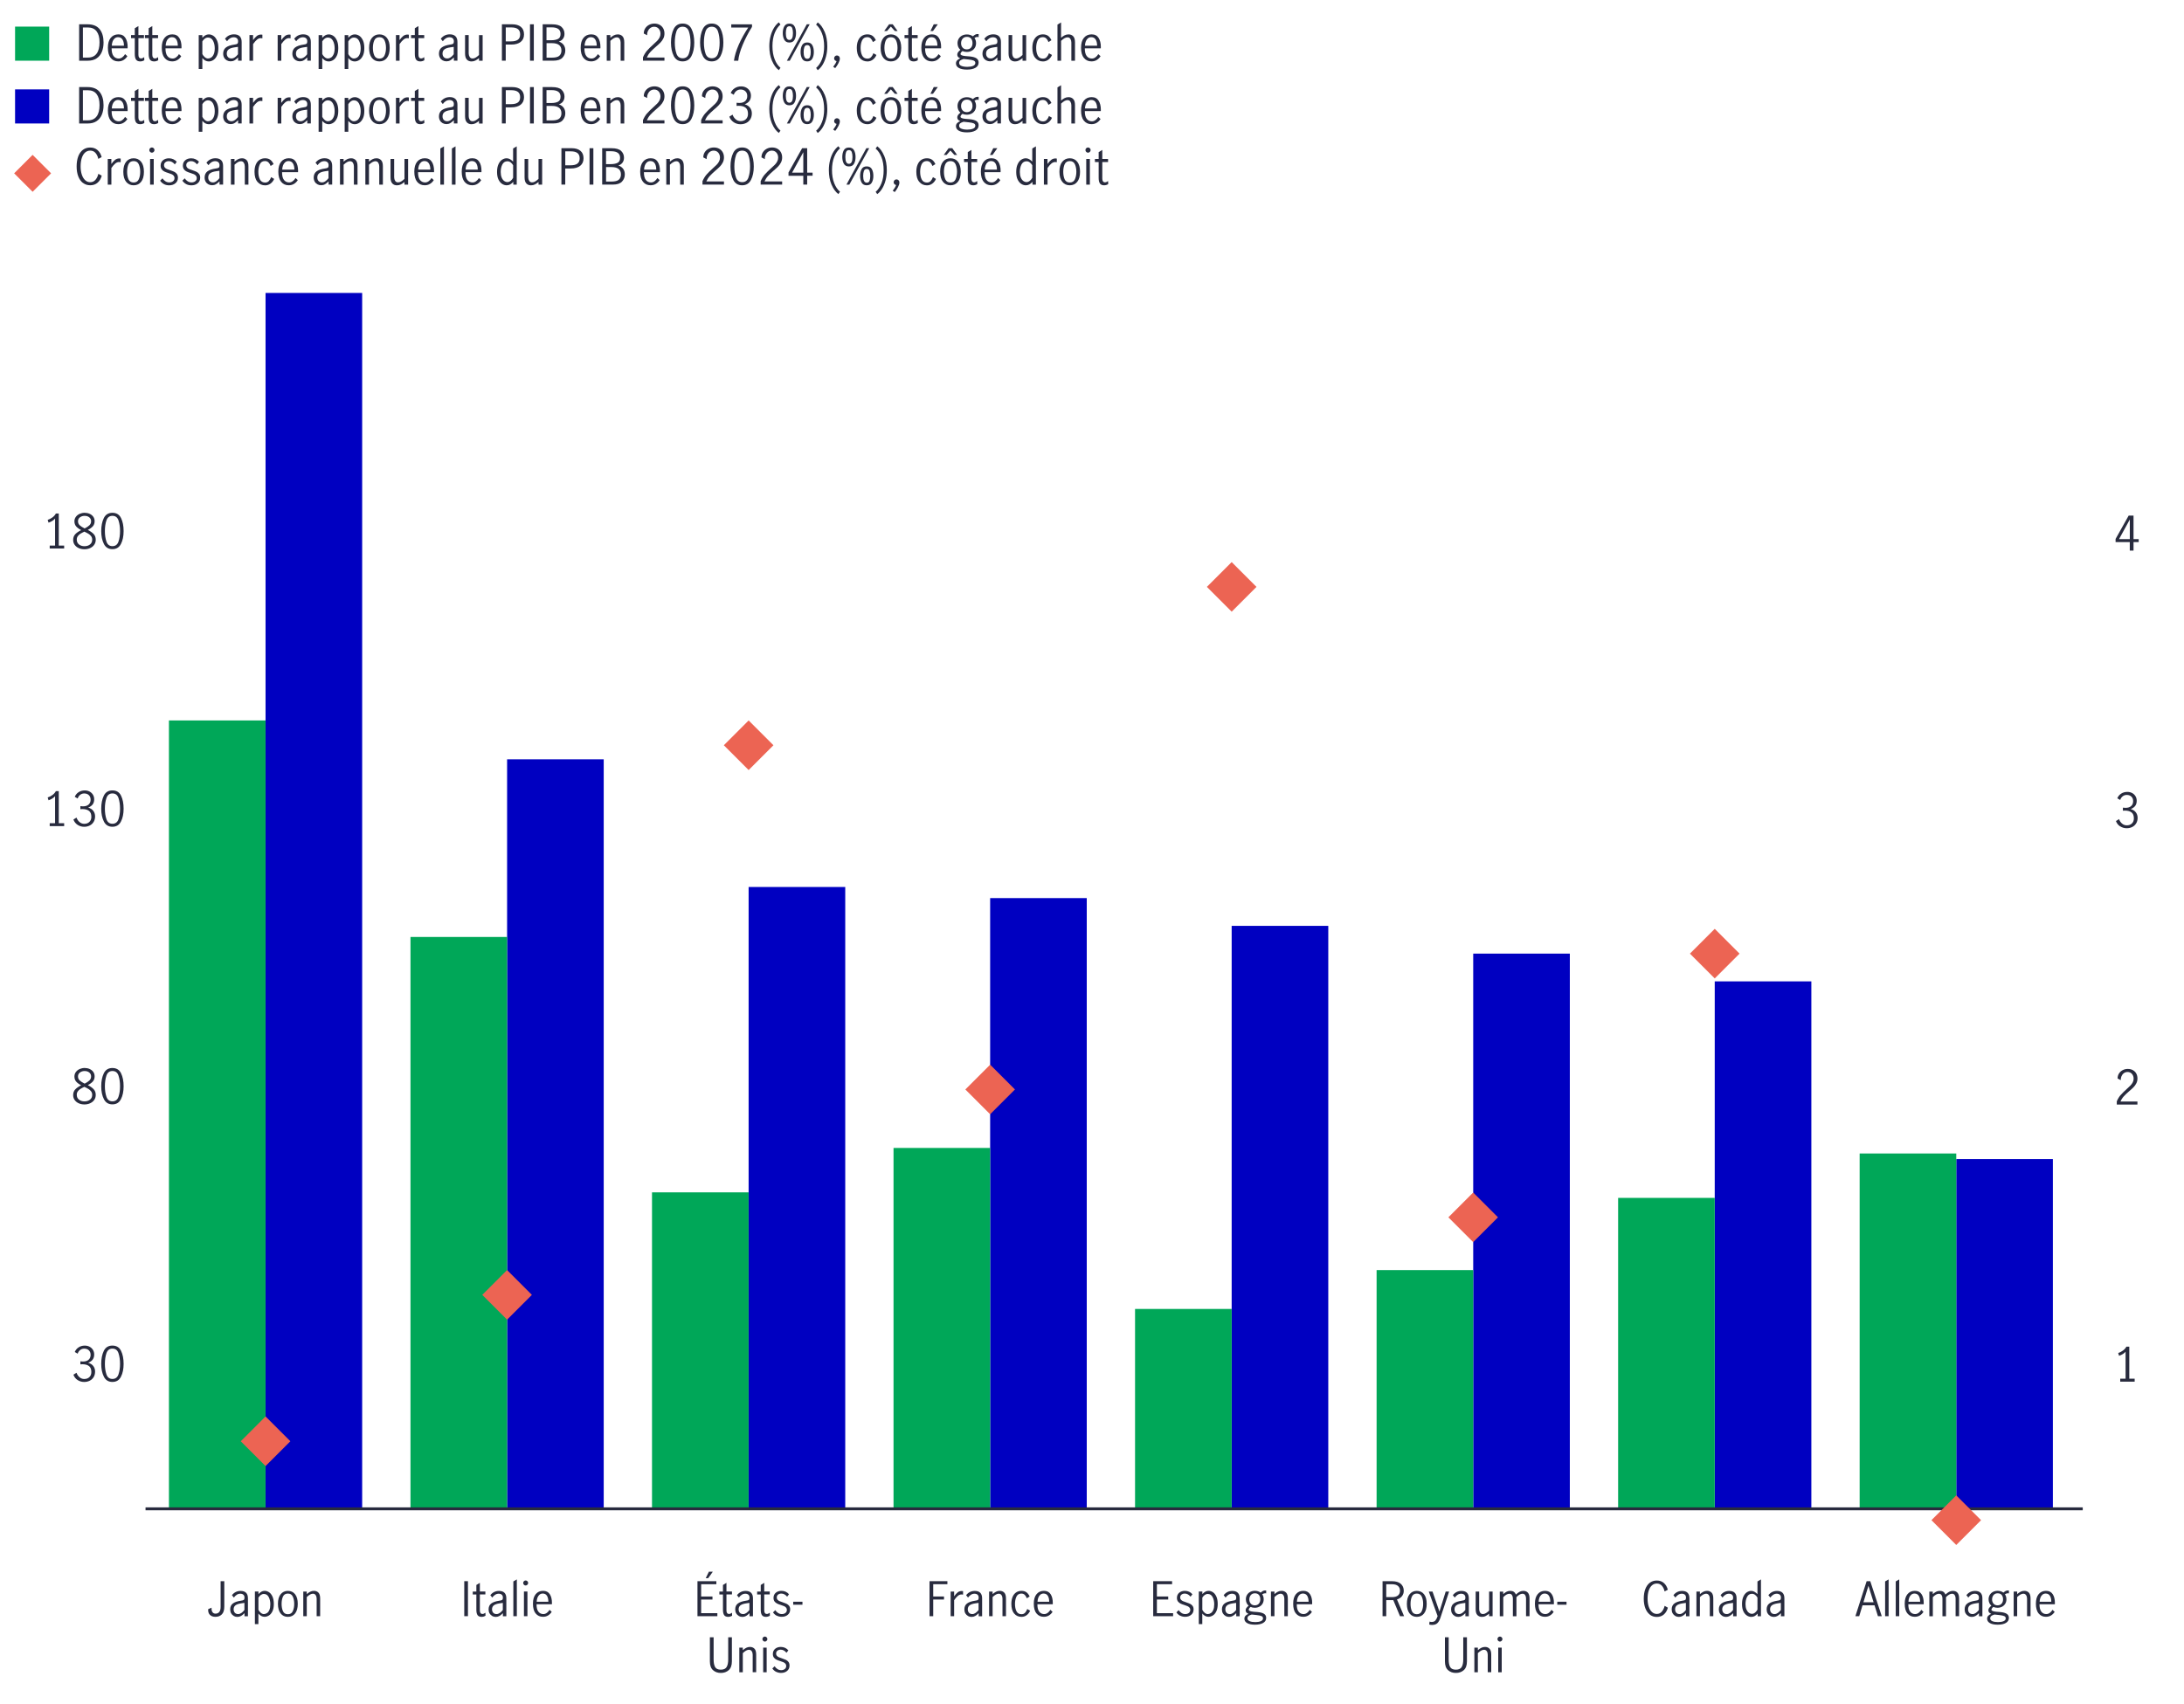 <?xml version="1.0" encoding="UTF-8"?>
<svg id="barchart_line_left_axis" data-name="barchart line left axis" xmlns="http://www.w3.org/2000/svg" viewBox="0 0 800 624.25">
  <defs>
    <style>
      .cls-1, .cls-2 {
        fill: none;
      }

      .cls-3 {
        fill: #00a758;
      }

      .cls-2 {
        stroke: #282b3e;
        stroke-miterlimit: 10;
        stroke-width: 1.07px;
      }

      .cls-4 {
        fill: #0000c1;
      }

      .cls-5 {
        fill: #ec6453;
      }

      .cls-6 {
        fill: #282b3e;
      }
    </style>
  </defs>
  <g>
    <rect class="cls-1" x="4.93" y="6.4" width="435.15" height="46.35"/>
    <path class="cls-3" d="M18.01,22.24H5.52v-12.49h12.49v12.49Z"/>
    <path class="cls-6" d="M32.04,8.9c2,0,3.49.59,4.45,1.78s1.44,2.81,1.44,4.86c0,1.33-.21,2.5-.64,3.51-.43,1.01-1.07,1.79-1.93,2.35-.86.56-1.92.84-3.17.84h-3.2v-13.34h3.06ZM35.4,19.64c.71-.96,1.06-2.35,1.06-4.15s-.36-3.07-1.07-4.01c-.71-.95-1.8-1.42-3.27-1.42h-1.75v11.03h1.82c1.43,0,2.5-.48,3.2-1.45Z"/>
    <path class="cls-6" d="M40.55,21.22c-.68-.85-1.03-2.09-1.03-3.71s.34-2.78,1.03-3.64c.69-.85,1.63-1.28,2.82-1.28s1.99.42,2.55,1.27.84,1.98.84,3.39c0,.19,0,.34-.02.45h-5.85c-.01,1.27.22,2.21.69,2.83.47.61,1.11.92,1.9.92.47,0,.91-.15,1.32-.46.41-.3.75-.69,1.02-1.16l.83.77c-.35.56-.8,1.02-1.37,1.37-.56.35-1.22.52-1.96.52-1.16,0-2.09-.43-2.77-1.28ZM44.89,14.52c-.35-.6-.89-.9-1.64-.9-.49,0-.91.15-1.26.46-.35.31-.61.7-.77,1.18s-.26.98-.27,1.49h4.45c.01-.89-.16-1.63-.5-2.23Z"/>
    <path class="cls-6" d="M49.85,21.86c-.32-.43-.48-1.12-.48-2.08v-5.81h-1.37v-1.12h1.37v-2.5l1.33-.81v3.31h2.03v1.12h-2.03v6.07c0,.91.33,1.37.99,1.37.35,0,.73-.16,1.13-.47l.04,1.13c-.48.29-.98.43-1.49.43-.7,0-1.2-.21-1.52-.64Z"/>
    <path class="cls-6" d="M54.94,21.86c-.32-.43-.48-1.12-.48-2.08v-5.81h-1.37v-1.12h1.37v-2.5l1.33-.81v3.31h2.11v1.12h-2.11v6.07c0,.91.33,1.37.99,1.37.35,0,.73-.16,1.13-.47l.04,1.13c-.48.29-.98.43-1.49.43-.7,0-1.2-.21-1.52-.64Z"/>
    <path class="cls-6" d="M60.28,21.22c-.68-.85-1.03-2.09-1.03-3.71s.34-2.78,1.03-3.64c.69-.85,1.63-1.28,2.82-1.28s1.99.42,2.55,1.27.84,1.98.84,3.39c0,.19,0,.34-.02.45h-5.85c-.01,1.27.22,2.21.69,2.83.47.61,1.11.92,1.9.92.47,0,.91-.15,1.32-.46.41-.3.75-.69,1.02-1.16l.83.77c-.35.56-.8,1.02-1.37,1.37-.56.35-1.22.52-1.96.52-1.16,0-2.09-.43-2.77-1.28ZM64.62,14.52c-.35-.6-.89-.9-1.64-.9-.49,0-.91.15-1.26.46-.35.31-.61.7-.77,1.18s-.26.98-.27,1.49h4.45c.01-.89-.16-1.63-.5-2.23Z"/>
    <path class="cls-6" d="M74.12,12.85v.97c.37-.38.74-.69,1.12-.9.37-.22.79-.32,1.26-.32.56,0,1.11.17,1.65.52.53.35.97.9,1.32,1.65.35.75.52,1.7.52,2.85s-.18,2.11-.55,2.84-.82,1.25-1.35,1.57c-.53.32-1.08.48-1.63.48-.88,0-1.66-.41-2.34-1.24v4.01h-1.33v-12.42h1.33ZM77.36,21.07c.37-.24.68-.64.93-1.2.25-.56.37-1.29.37-2.19,0-1.05-.21-1.97-.62-2.75-.41-.78-1.03-1.17-1.85-1.17-.42,0-.81.13-1.17.4s-.66.6-.9,1.01v4.64c.22.43.51.81.89,1.13s.77.49,1.18.49.8-.12,1.17-.36Z"/>
    <path class="cls-6" d="M83.13,22.15c-.41-.23-.75-.55-1-.98-.25-.43-.38-.93-.38-1.52,0-.98.34-1.73,1.01-2.25.67-.52,1.73-.88,3.17-1.08.52-.06.86-.17,1.03-.32.17-.15.25-.43.25-.85,0-.49-.14-.87-.43-1.12-.29-.25-.68-.38-1.17-.38s-.95.14-1.38.41c-.43.28-.78.63-1.07,1.06l-.74-.92c.84-1.08,1.94-1.62,3.31-1.62.9,0,1.59.23,2.07.7.48.47.72,1.18.72,2.12v6.82h-1.31v-1.17c-.47.47-.91.82-1.32,1.06-.41.24-.88.36-1.4.36s-.95-.12-1.36-.34ZM86.05,20.99c.41-.29.79-.66,1.12-1.11v-2.7h-.04l-1.15.16c-1.02.14-1.76.39-2.22.75-.46.36-.69.86-.69,1.52,0,.55.15.99.46,1.32.31.33.73.49,1.27.49.42,0,.84-.15,1.25-.44Z"/>
    <path class="cls-6" d="M92.7,12.85v1.84c.48-.68.94-1.19,1.39-1.53s.96-.5,1.55-.5c.16,0,.31.02.47.05v1.33c-.24-.05-.44-.07-.59-.07-.46,0-.9.17-1.33.5s-.92.89-1.48,1.68v6.1h-1.33v-9.4h1.33Z"/>
    <path class="cls-6" d="M103.03,12.85v1.84c.48-.68.94-1.19,1.39-1.53s.96-.5,1.55-.5c.16,0,.31.02.47.05v1.33c-.24-.05-.44-.07-.59-.07-.46,0-.9.17-1.33.5s-.92.89-1.48,1.68v6.1h-1.33v-9.4h1.33Z"/>
    <path class="cls-6" d="M108.47,22.15c-.41-.23-.75-.55-1-.98-.25-.43-.38-.93-.38-1.52,0-.98.34-1.73,1.01-2.25.67-.52,1.73-.88,3.17-1.08.52-.06.86-.17,1.03-.32.17-.15.25-.43.25-.85,0-.49-.14-.87-.43-1.12-.29-.25-.68-.38-1.17-.38s-.95.14-1.38.41c-.43.28-.78.63-1.07,1.06l-.74-.92c.84-1.08,1.94-1.62,3.31-1.62.9,0,1.59.23,2.07.7.48.47.72,1.18.72,2.12v6.82h-1.31v-1.17c-.47.47-.91.82-1.32,1.06-.41.24-.88.36-1.4.36s-.95-.12-1.36-.34ZM111.39,20.99c.41-.29.79-.66,1.12-1.11v-2.7h-.04l-1.15.16c-1.02.14-1.76.39-2.22.75-.46.36-.69.86-.69,1.52,0,.55.15.99.46,1.32.31.33.73.49,1.27.49.42,0,.84-.15,1.25-.44Z"/>
    <path class="cls-6" d="M118.04,12.85v.97c.37-.38.74-.69,1.12-.9.37-.22.79-.32,1.26-.32.56,0,1.11.17,1.65.52.53.35.97.9,1.32,1.65.35.75.52,1.7.52,2.85s-.18,2.11-.55,2.84-.82,1.25-1.35,1.57c-.53.32-1.08.48-1.63.48-.88,0-1.66-.41-2.34-1.24v4.01h-1.33v-12.42h1.33ZM121.28,21.07c.37-.24.68-.64.93-1.2.25-.56.37-1.29.37-2.19,0-1.05-.21-1.97-.62-2.75-.41-.78-1.03-1.17-1.85-1.17-.42,0-.81.13-1.17.4s-.66.6-.9,1.01v4.64c.22.43.51.81.89,1.13s.77.49,1.18.49.8-.12,1.17-.36Z"/>
    <path class="cls-6" d="M127.58,12.85v.97c.37-.38.74-.69,1.12-.9.37-.22.79-.32,1.26-.32.56,0,1.11.17,1.65.52.53.35.97.9,1.32,1.65.35.75.52,1.7.52,2.85s-.18,2.11-.55,2.84-.82,1.25-1.35,1.57c-.53.32-1.08.48-1.63.48-.88,0-1.66-.41-2.34-1.24v4.01h-1.33v-12.42h1.33ZM130.82,21.07c.37-.24.68-.64.93-1.2.25-.56.37-1.29.37-2.19,0-1.05-.21-1.97-.62-2.75-.41-.78-1.03-1.17-1.85-1.17-.42,0-.81.13-1.17.4s-.66.6-.9,1.01v4.64c.22.43.51.81.89,1.13s.77.49,1.18.49.8-.12,1.17-.36Z"/>
    <path class="cls-6" d="M136.23,21.22c-.69-.85-1.03-2.07-1.03-3.67s.34-2.82,1.03-3.67c.69-.85,1.6-1.28,2.75-1.28s2.07.43,2.75,1.28c.68.85,1.02,2.08,1.02,3.67s-.34,2.82-1.02,3.67c-.68.85-1.59,1.28-2.75,1.28s-2.06-.43-2.75-1.28ZM140.86,20.3c.35-.78.53-1.7.53-2.75s-.18-1.97-.53-2.75c-.35-.78-.98-1.17-1.88-1.17s-1.54.39-1.88,1.16c-.34.77-.51,1.7-.51,2.76s.17,1.99.51,2.76c.34.77.97,1.16,1.88,1.16s1.53-.39,1.88-1.17Z"/>
    <path class="cls-6" d="M146.35,12.85v1.84c.48-.68.94-1.19,1.39-1.53s.96-.5,1.55-.5c.16,0,.31.02.47.05v1.33c-.24-.05-.44-.07-.59-.07-.46,0-.9.17-1.33.5s-.92.89-1.48,1.68v6.1h-1.33v-9.4h1.33Z"/>
    <path class="cls-6" d="M152.43,21.86c-.32-.43-.48-1.12-.48-2.08v-5.81h-1.37v-1.12h1.37v-2.5l1.33-.81v3.31h2.11v1.12h-2.11v6.07c0,.91.33,1.37.99,1.37.35,0,.73-.16,1.13-.47l.04,1.13c-.48.29-.98.43-1.49.43-.7,0-1.2-.21-1.52-.64Z"/>
    <path class="cls-6" d="M162.17,22.15c-.41-.23-.75-.55-1-.98-.25-.43-.38-.93-.38-1.52,0-.98.34-1.73,1.01-2.25.67-.52,1.73-.88,3.17-1.08.52-.06.86-.17,1.03-.32.17-.15.25-.43.25-.85,0-.49-.14-.87-.43-1.12-.29-.25-.68-.38-1.17-.38s-.95.14-1.38.41c-.43.28-.78.63-1.07,1.06l-.74-.92c.84-1.08,1.94-1.62,3.31-1.62.9,0,1.59.23,2.07.7.48.47.72,1.18.72,2.12v6.82h-1.31v-1.17c-.47.47-.91.82-1.32,1.06-.41.24-.88.36-1.4.36s-.95-.12-1.36-.34ZM165.08,20.99c.41-.29.79-.66,1.12-1.11v-2.7h-.04l-1.15.16c-1.02.14-1.76.39-2.22.75-.46.36-.69.86-.69,1.52,0,.55.15.99.46,1.32.31.33.73.49,1.27.49.42,0,.84-.15,1.25-.44Z"/>
    <path class="cls-6" d="M171.01,21.82c-.44-.45-.66-1.2-.66-2.24v-6.73h1.33v6.7c0,.48.12.91.35,1.3s.6.58,1.09.58c.4,0,.79-.12,1.18-.37.39-.25.78-.55,1.16-.91v-7.29h1.33v9.4h-1.33v-.97c-.44.37-.88.67-1.31.89-.43.22-.91.33-1.44.33-.7,0-1.26-.22-1.7-.68Z"/>
    <path class="cls-6" d="M187.65,8.9c1.32,0,2.37.31,3.14.94s1.16,1.54,1.16,2.75-.41,2.11-1.22,2.76c-.82.65-1.97.98-3.46.98h-2.02v5.9h-1.4v-13.34h3.8ZM189.69,14.56c.56-.41.84-1.06.84-1.95s-.27-1.52-.81-1.94c-.54-.41-1.34-.62-2.39-.62h-2.07v5.11h1.96c1.09,0,1.92-.21,2.48-.61Z"/>
    <path class="cls-6" d="M194.14,8.9h1.4v13.34h-1.4v-13.34Z"/>
    <path class="cls-6" d="M202.19,8.9c1.67,0,2.85.34,3.54,1.01.69.67,1.04,1.5,1.04,2.48,0,.7-.18,1.29-.54,1.79-.36.5-.87.85-1.53,1.05.76.25,1.34.66,1.75,1.21.41.56.62,1.24.62,2.04,0,1.03-.34,1.91-1.03,2.65-.68.73-1.8,1.1-3.35,1.1h-3.91v-13.34h3.4ZM204.39,14.27c.63-.31.94-.92.94-1.84,0-1.61-1.09-2.41-3.28-2.41h-1.87v4.72h1.75c1.01,0,1.83-.16,2.46-.47ZM204.88,20.43c.51-.46.77-1.1.77-1.92,0-1.8-1.16-2.7-3.49-2.7h-1.96v5.31h1.94c1.32,0,2.23-.23,2.75-.69Z"/>
    <path class="cls-6" d="M213.73,21.22c-.68-.85-1.03-2.09-1.03-3.71s.34-2.78,1.03-3.64c.69-.85,1.63-1.28,2.82-1.28s1.99.42,2.55,1.27.84,1.98.84,3.39c0,.19,0,.34-.02.45h-5.85c-.01,1.27.22,2.21.69,2.83.47.61,1.11.92,1.9.92.47,0,.91-.15,1.32-.46.41-.3.75-.69,1.02-1.16l.83.77c-.35.56-.8,1.02-1.37,1.37-.56.35-1.22.52-1.96.52-1.16,0-2.09-.43-2.77-1.28ZM218.07,14.52c-.35-.6-.89-.9-1.64-.9-.49,0-.91.15-1.26.46-.35.31-.61.7-.77,1.18s-.26.98-.27,1.49h4.45c.01-.89-.16-1.63-.5-2.23Z"/>
    <path class="cls-6" d="M223.57,12.85v.99c.42-.37.85-.67,1.29-.9.44-.23.92-.34,1.45-.34.7,0,1.26.22,1.7.68.44.45.66,1.2.66,2.26v6.71h-1.33v-6.68c0-.49-.12-.93-.35-1.31-.23-.38-.59-.58-1.07-.58-.67,0-1.45.43-2.34,1.28v7.29h-1.33v-9.4h1.33Z"/>
    <path class="cls-6" d="M237.01,18.57c.59-.69,1.35-1.44,2.28-2.27.61-.54,1.09-.99,1.44-1.35.35-.36.64-.76.86-1.19s.34-.9.34-1.4c0-.72-.21-1.33-.63-1.82s-.98-.74-1.67-.74c-.53,0-.99.15-1.4.44-.4.29-.71.68-.92,1.15s-.3.98-.28,1.52l-1.21-.63c-.01-.67.15-1.28.49-1.84.34-.55.8-.99,1.4-1.31.59-.32,1.26-.49,1.99-.49s1.41.16,1.97.48.98.75,1.28,1.3c.29.55.44,1.17.44,1.85s-.14,1.28-.41,1.83c-.28.54-.62,1.03-1.03,1.46-.41.43-.97.94-1.67,1.54-.85.73-1.54,1.39-2.07,1.97-.53.58-.95,1.25-1.28,2.01h6.46v1.15h-7.87v-1.22c.4-.95.89-1.76,1.48-2.45Z"/>
    <path class="cls-6" d="M246.8,20.51c-.68-1.32-1.02-2.96-1.02-4.91s.33-3.62.99-4.96c.66-1.34,1.75-2.01,3.28-2.01s2.63.67,3.28,2.01c.65,1.34.98,2.99.98,4.96s-.34,3.59-1.02,4.91c-.68,1.32-1.76,1.98-3.25,1.98s-2.57-.66-3.25-1.98ZM252.35,19.61c.4-1.16.59-2.49.59-4.01s-.2-2.87-.58-4.05c-.39-1.18-1.16-1.76-2.31-1.76s-1.91.59-2.29,1.76c-.39,1.18-.58,2.53-.58,4.05s.2,2.85.59,4.01,1.16,1.74,2.29,1.74,1.91-.58,2.3-1.74Z"/>
    <path class="cls-6" d="M257.46,20.51c-.68-1.32-1.02-2.96-1.02-4.91s.33-3.62.99-4.96c.66-1.34,1.75-2.01,3.28-2.01s2.63.67,3.28,2.01c.65,1.34.98,2.99.98,4.96s-.34,3.59-1.02,4.91c-.68,1.32-1.76,1.98-3.25,1.98s-2.57-.66-3.25-1.98ZM263.01,19.61c.4-1.16.59-2.49.59-4.01s-.2-2.87-.58-4.05c-.39-1.18-1.16-1.76-2.31-1.76s-1.91.59-2.29,1.76c-.39,1.18-.58,2.53-.58,4.05s.2,2.85.59,4.01,1.16,1.74,2.29,1.74,1.91-.58,2.3-1.74Z"/>
    <path class="cls-6" d="M270.61,16.37c.93-2.12,2.09-4.21,3.48-6.29h-6.23v-1.17h7.6v.94c-1.33,2.12-2.47,4.31-3.41,6.56-.94,2.25-1.48,4.2-1.63,5.84h-1.58c.25-1.8.84-3.76,1.77-5.88Z"/>
    <path class="cls-6" d="M282.77,22.26c-.65-1.55-.97-3.32-.97-5.33,0-1.34.16-2.6.47-3.75.31-1.16.73-2.16,1.26-3.01.53-.85,1.12-1.51,1.76-1.99l.59.81c-.88.74-1.58,1.79-2.12,3.14s-.81,2.94-.81,4.78.27,3.46.82,4.83c.55,1.38,1.25,2.41,2.12,3.11l-.61.86c-1.02-.76-1.85-1.91-2.5-3.46Z"/>
    <path class="cls-6" d="M287.29,14.58c-.37-.67-.56-1.48-.56-2.44s.18-1.81.55-2.48c.37-.67.99-1.01,1.88-1.01s1.51.34,1.88,1.01.55,1.5.55,2.48-.19,1.77-.56,2.44c-.37.67-1,1-1.87,1s-1.5-.33-1.87-1ZM290.46,12.15c0-.73-.09-1.34-.26-1.82-.17-.48-.52-.72-1.04-.72s-.86.24-1.04.72-.27,1.09-.27,1.82c0,1.65.44,2.48,1.31,2.48s1.3-.83,1.3-2.48ZM295.53,8.9h1.06l-7.29,13.34h-1.06l7.29-13.34ZM293.81,21.49c-.37-.67-.56-1.48-.56-2.44s.18-1.81.55-2.48c.37-.67.99-1.01,1.88-1.01s1.51.34,1.88,1.01c.37.67.55,1.5.55,2.48s-.19,1.77-.56,2.44c-.37.67-1,1-1.87,1s-1.5-.33-1.87-1ZM296.71,20.83c.17-.47.26-1.06.26-1.77s-.09-1.34-.26-1.82-.52-.72-1.03-.72-.86.24-1.04.73c-.18.49-.27,1.09-.27,1.81,0,1.65.44,2.48,1.31,2.48.52,0,.86-.24,1.03-.71Z"/>
    <path class="cls-6" d="M302.06,11.62c.65,1.55.98,3.33.98,5.35,0,1.35-.16,2.6-.47,3.75s-.73,2.16-1.26,3.02c-.53.85-1.12,1.51-1.78,1.98l-.58-.83c.88-.75,1.58-1.79,2.12-3.13s.81-2.93.81-4.77-.27-3.46-.82-4.83c-.55-1.37-1.25-2.41-2.12-3.11l.59-.86c1.02.74,1.86,1.89,2.51,3.44Z"/>
    <path class="cls-6" d="M306.44,22.4c-.25-.06-.47-.18-.64-.35s-.26-.39-.26-.66c0-.3.1-.55.3-.76.2-.21.44-.31.73-.31s.55.11.76.31c.2.21.31.48.31.8,0,.47-.16,1.02-.49,1.67-.32.64-.73,1.26-1.21,1.86l-.74-.49c.62-.79,1.04-1.49,1.24-2.09Z"/>
    <path class="cls-6" d="M314.9,21.23c-.71-.85-1.06-2.08-1.06-3.69,0-1.05.16-1.96.49-2.7.32-.74.78-1.3,1.36-1.68.58-.38,1.26-.57,2.03-.57s1.42.19,1.91.56c.49.37.89.9,1.19,1.58l-1.08.68c-.18-.52-.44-.95-.77-1.29s-.77-.51-1.3-.51c-.89,0-1.52.39-1.88,1.17-.37.78-.55,1.7-.55,2.75,0,1.14.19,2.08.58,2.83.38.74,1.02,1.12,1.91,1.12.56,0,1.02-.18,1.36-.55.34-.37.62-.84.84-1.43l1.1.65c-.3.71-.74,1.28-1.32,1.71s-1.24.65-1.97.65c-1.16,0-2.1-.43-2.81-1.28Z"/>
    <path class="cls-6" d="M323.6,21.22c-.69-.85-1.03-2.07-1.03-3.67s.34-2.82,1.03-3.67c.69-.85,1.6-1.28,2.75-1.28s2.07.43,2.75,1.28c.68.85,1.02,2.08,1.02,3.67s-.34,2.82-1.02,3.67c-.68.85-1.59,1.28-2.75,1.28s-2.06-.43-2.75-1.28ZM325.68,8.9h1.33l1.78,2.46h-1.01l-1.46-1.62-1.4,1.62h-1.03l1.78-2.46ZM328.23,20.3c.35-.78.53-1.7.53-2.75s-.18-1.97-.53-2.75c-.35-.78-.98-1.17-1.88-1.17s-1.54.39-1.88,1.16c-.34.77-.51,1.7-.51,2.76s.17,1.99.51,2.76c.34.77.97,1.16,1.88,1.16s1.53-.39,1.88-1.17Z"/>
    <path class="cls-6" d="M333.18,21.86c-.32-.43-.48-1.12-.48-2.08v-5.81h-1.37v-1.12h1.37v-2.5l1.33-.81v3.31h2.11v1.12h-2.11v6.07c0,.91.33,1.37.99,1.37.35,0,.73-.16,1.13-.47l.04,1.13c-.48.29-.98.43-1.49.43-.7,0-1.2-.21-1.52-.64Z"/>
    <path class="cls-6" d="M338.52,21.22c-.68-.85-1.03-2.09-1.03-3.71s.34-2.78,1.03-3.64c.69-.85,1.63-1.28,2.82-1.28s1.99.42,2.55,1.27.84,1.98.84,3.39c0,.19,0,.34-.02.45h-5.85c-.01,1.27.22,2.21.69,2.83.47.61,1.11.92,1.9.92.47,0,.91-.15,1.32-.46.41-.3.75-.69,1.02-1.16l.83.77c-.35.56-.8,1.02-1.37,1.37-.56.35-1.22.52-1.96.52-1.16,0-2.09-.43-2.77-1.28ZM342.86,14.52c-.35-.6-.89-.9-1.64-.9-.49,0-.91.15-1.26.46-.35.31-.61.7-.77,1.18s-.26.98-.27,1.49h4.45c.01-.89-.16-1.63-.5-2.23ZM342.03,8.9h1.49l-1.76,2.46h-.94l1.21-2.46Z"/>
    <path class="cls-6" d="M358.05,13.51c-.32,0-.69.13-1.1.38.38.54.58,1.18.58,1.93,0,.63-.15,1.2-.45,1.69-.3.49-.71.87-1.22,1.13-.52.26-1.09.39-1.71.39s-1.13-.11-1.6-.32c-.48.38-.72.74-.72,1.08,0,.38.61.64,1.84.76l1.58.13c1.04.1,1.84.31,2.39.66s.83.86.83,1.56c0,.84-.38,1.48-1.15,1.93-.77.44-1.8.67-3.1.67s-2.31-.21-3.01-.61c-.7-.41-1.04-.96-1.04-1.67,0-.82.53-1.43,1.58-1.84-.36-.13-.63-.31-.82-.54-.19-.23-.28-.49-.28-.79s.08-.59.24-.85c.16-.25.46-.57.91-.95-.35-.28-.61-.62-.79-1.04s-.27-.87-.27-1.36c0-.64.15-1.2.45-1.69.3-.49.71-.87,1.23-1.14.52-.27,1.11-.4,1.75-.4.85,0,1.58.23,2.2.68.31-.28.6-.48.86-.62.26-.14.55-.21.87-.21l.38.02v1.12c-.14-.05-.29-.07-.43-.07ZM352.95,21.61c-.59.18-1,.38-1.25.59-.25.22-.37.5-.37.87,0,.48.27.84.82,1.07.55.23,1.27.35,2.19.35.82,0,1.5-.12,2.07-.34.56-.23.85-.59.85-1.1,0-.38-.19-.66-.56-.84-.37-.17-1-.31-1.87-.4l-1.87-.2ZM355.67,17.47c.37-.42.56-.97.56-1.66s-.17-1.24-.52-1.67-.86-.64-1.53-.64-1.2.22-1.57.68c-.38.45-.57,1-.57,1.66s.19,1.19.57,1.61c.38.43.88.64,1.52.64s1.18-.21,1.55-.63Z"/>
    <path class="cls-6" d="M361.26,22.15c-.41-.23-.75-.55-1-.98-.25-.43-.38-.93-.38-1.52,0-.98.34-1.73,1.01-2.25s1.73-.88,3.17-1.08c.52-.06.86-.17,1.03-.32.17-.15.25-.43.25-.85,0-.49-.14-.87-.43-1.12s-.68-.38-1.17-.38-.95.14-1.38.41c-.43.28-.78.63-1.07,1.06l-.74-.92c.84-1.08,1.94-1.62,3.31-1.62.9,0,1.59.23,2.07.7.48.47.72,1.18.72,2.12v6.82h-1.31v-1.17c-.47.47-.91.82-1.32,1.06-.41.24-.88.36-1.39.36s-.95-.12-1.36-.34ZM364.18,20.99c.41-.29.79-.66,1.12-1.11v-2.7h-.04l-1.15.16c-1.02.14-1.76.39-2.22.75-.46.36-.69.86-.69,1.52,0,.55.15.99.46,1.32.31.33.73.49,1.27.49.42,0,.84-.15,1.25-.44Z"/>
    <path class="cls-6" d="M370.1,21.82c-.44-.45-.66-1.2-.66-2.24v-6.73h1.33v6.7c0,.48.12.91.35,1.3s.6.58,1.09.58c.4,0,.79-.12,1.18-.37.39-.25.78-.55,1.16-.91v-7.29h1.33v9.4h-1.33v-.97c-.44.37-.88.67-1.31.89-.43.22-.91.33-1.44.33-.7,0-1.26-.22-1.7-.68Z"/>
    <path class="cls-6" d="M379.21,21.23c-.71-.85-1.06-2.08-1.06-3.69,0-1.05.16-1.96.49-2.7.32-.74.78-1.3,1.36-1.68.58-.38,1.26-.57,2.03-.57s1.42.19,1.91.56c.49.37.89.9,1.19,1.58l-1.08.68c-.18-.52-.44-.95-.77-1.29-.34-.34-.77-.51-1.3-.51-.89,0-1.51.39-1.88,1.17-.37.78-.55,1.7-.55,2.75,0,1.14.19,2.08.58,2.83s1.02,1.12,1.91,1.12c.56,0,1.02-.18,1.36-.55.34-.37.62-.84.84-1.43l1.1.65c-.3.71-.74,1.28-1.32,1.71s-1.24.65-1.97.65c-1.16,0-2.1-.43-2.81-1.28Z"/>
    <path class="cls-6" d="M388.67,8.22v5.62c.42-.37.85-.67,1.29-.9.44-.23.92-.34,1.45-.34.7,0,1.26.22,1.7.68.44.45.66,1.2.66,2.26v6.71h-1.33v-6.68c0-.49-.12-.93-.35-1.31-.23-.38-.59-.58-1.07-.58-.67,0-1.45.43-2.34,1.28v7.29h-1.33v-13.25l1.33-.78Z"/>
    <path class="cls-6" d="M397.02,21.22c-.68-.85-1.03-2.09-1.03-3.71s.34-2.78,1.04-3.64c.69-.85,1.63-1.28,2.82-1.28s1.99.42,2.55,1.27c.56.85.84,1.98.84,3.39,0,.19,0,.34-.02.45h-5.85c-.01,1.27.22,2.21.69,2.83.47.61,1.11.92,1.9.92.47,0,.91-.15,1.32-.46.41-.3.75-.69,1.02-1.16l.83.77c-.35.56-.8,1.02-1.37,1.37-.56.35-1.22.52-1.96.52-1.16,0-2.09-.43-2.77-1.28ZM401.36,14.52c-.35-.6-.89-.9-1.64-.9-.49,0-.91.15-1.26.46-.35.31-.61.7-.77,1.18s-.26.98-.27,1.49h4.45c.01-.89-.16-1.63-.5-2.23Z"/>
    <path class="cls-4" d="M18.01,45.24H5.52v-12.49h12.49v12.49Z"/>
    <path class="cls-6" d="M32.04,31.9c2,0,3.49.59,4.45,1.78s1.44,2.81,1.44,4.86c0,1.33-.21,2.5-.64,3.51-.43,1.01-1.07,1.79-1.93,2.35-.86.56-1.92.84-3.17.84h-3.2v-13.34h3.06ZM35.4,42.64c.71-.96,1.06-2.35,1.06-4.15s-.36-3.07-1.07-4.01c-.71-.95-1.8-1.42-3.27-1.42h-1.75v11.03h1.82c1.43,0,2.5-.48,3.2-1.45Z"/>
    <path class="cls-6" d="M40.55,44.22c-.68-.85-1.03-2.09-1.03-3.71s.34-2.78,1.03-3.64c.69-.85,1.63-1.28,2.82-1.28s1.99.42,2.55,1.27.84,1.98.84,3.39c0,.19,0,.34-.02.45h-5.85c-.01,1.27.22,2.21.69,2.83.47.61,1.11.92,1.9.92.47,0,.91-.15,1.32-.46.41-.3.75-.69,1.02-1.16l.83.77c-.35.56-.8,1.02-1.37,1.37-.56.35-1.22.52-1.96.52-1.16,0-2.09-.43-2.77-1.28ZM44.89,37.52c-.35-.6-.89-.9-1.64-.9-.49,0-.91.15-1.26.46-.35.31-.61.7-.77,1.18s-.26.98-.27,1.49h4.45c.01-.89-.16-1.63-.5-2.23Z"/>
    <path class="cls-6" d="M49.85,44.86c-.32-.43-.48-1.12-.48-2.08v-5.81h-1.37v-1.12h1.37v-2.5l1.33-.81v3.31h2.03v1.12h-2.03v6.07c0,.91.33,1.37.99,1.37.35,0,.73-.16,1.13-.47l.04,1.13c-.48.29-.98.43-1.49.43-.7,0-1.2-.21-1.52-.64Z"/>
    <path class="cls-6" d="M54.94,44.86c-.32-.43-.48-1.12-.48-2.08v-5.81h-1.37v-1.12h1.37v-2.5l1.33-.81v3.31h2.11v1.12h-2.11v6.07c0,.91.33,1.37.99,1.37.35,0,.73-.16,1.13-.47l.04,1.13c-.48.29-.98.43-1.49.43-.7,0-1.2-.21-1.52-.64Z"/>
    <path class="cls-6" d="M60.28,44.22c-.68-.85-1.03-2.09-1.03-3.71s.34-2.78,1.03-3.64c.69-.85,1.63-1.28,2.82-1.28s1.99.42,2.55,1.27.84,1.98.84,3.39c0,.19,0,.34-.02.45h-5.85c-.01,1.27.22,2.21.69,2.83.47.61,1.11.92,1.9.92.47,0,.91-.15,1.32-.46.41-.3.75-.69,1.02-1.16l.83.77c-.35.56-.8,1.02-1.37,1.37-.56.35-1.22.52-1.96.52-1.16,0-2.09-.43-2.77-1.28ZM64.62,37.52c-.35-.6-.89-.9-1.64-.9-.49,0-.91.15-1.26.46-.35.31-.61.7-.77,1.18s-.26.98-.27,1.49h4.45c.01-.89-.16-1.63-.5-2.23Z"/>
    <path class="cls-6" d="M74.12,35.85v.97c.37-.38.74-.69,1.12-.9.37-.22.79-.32,1.26-.32.56,0,1.11.17,1.65.52.53.35.97.9,1.32,1.65.35.75.52,1.7.52,2.85s-.18,2.11-.55,2.84-.82,1.25-1.35,1.57c-.53.32-1.08.48-1.63.48-.88,0-1.66-.41-2.34-1.24v4.01h-1.33v-12.42h1.33ZM77.36,44.07c.37-.24.68-.64.93-1.2.25-.56.37-1.29.37-2.19,0-1.05-.21-1.97-.62-2.75-.41-.78-1.03-1.17-1.85-1.17-.42,0-.81.13-1.17.4s-.66.6-.9,1.01v4.64c.22.43.51.81.89,1.13s.77.49,1.18.49.8-.12,1.17-.36Z"/>
    <path class="cls-6" d="M83.13,45.15c-.41-.23-.75-.55-1-.98-.25-.43-.38-.93-.38-1.52,0-.98.34-1.73,1.01-2.25.67-.52,1.73-.88,3.17-1.08.52-.06.86-.17,1.03-.32.17-.15.25-.43.25-.85,0-.49-.14-.87-.43-1.12-.29-.25-.68-.38-1.17-.38s-.95.14-1.38.41c-.43.28-.78.63-1.07,1.06l-.74-.92c.84-1.08,1.94-1.62,3.31-1.62.9,0,1.59.23,2.07.7.48.47.72,1.18.72,2.12v6.82h-1.31v-1.17c-.47.47-.91.82-1.32,1.06-.41.24-.88.36-1.4.36s-.95-.12-1.36-.34ZM86.05,43.99c.41-.29.79-.66,1.12-1.11v-2.7h-.04l-1.15.16c-1.02.14-1.76.39-2.22.75-.46.36-.69.86-.69,1.52,0,.55.15.99.46,1.32.31.33.73.49,1.27.49.42,0,.84-.15,1.25-.44Z"/>
    <path class="cls-6" d="M92.7,35.85v1.84c.48-.68.94-1.19,1.39-1.53s.96-.5,1.55-.5c.16,0,.31.02.47.05v1.33c-.24-.05-.44-.07-.59-.07-.46,0-.9.17-1.33.5s-.92.89-1.48,1.68v6.1h-1.33v-9.4h1.33Z"/>
    <path class="cls-6" d="M103.03,35.85v1.84c.48-.68.94-1.19,1.39-1.53s.96-.5,1.55-.5c.16,0,.31.02.47.05v1.33c-.24-.05-.44-.07-.59-.07-.46,0-.9.17-1.33.5s-.92.89-1.48,1.68v6.1h-1.33v-9.4h1.33Z"/>
    <path class="cls-6" d="M108.47,45.15c-.41-.23-.75-.55-1-.98-.25-.43-.38-.93-.38-1.52,0-.98.34-1.73,1.01-2.25.67-.52,1.73-.88,3.17-1.08.52-.06.86-.17,1.03-.32.17-.15.25-.43.25-.85,0-.49-.14-.87-.43-1.12-.29-.25-.68-.38-1.17-.38s-.95.14-1.38.41c-.43.28-.78.63-1.07,1.06l-.74-.92c.84-1.08,1.94-1.62,3.31-1.62.9,0,1.59.23,2.07.7.48.47.72,1.18.72,2.12v6.82h-1.31v-1.17c-.47.47-.91.82-1.32,1.06-.41.24-.88.36-1.4.36s-.95-.12-1.36-.34ZM111.39,43.99c.41-.29.79-.66,1.12-1.11v-2.7h-.04l-1.15.16c-1.02.14-1.76.39-2.22.75-.46.36-.69.86-.69,1.52,0,.55.15.99.46,1.32.31.33.73.49,1.27.49.42,0,.84-.15,1.25-.44Z"/>
    <path class="cls-6" d="M118.04,35.85v.97c.37-.38.74-.69,1.12-.9.37-.22.79-.32,1.26-.32.56,0,1.11.17,1.65.52.53.35.97.9,1.32,1.65.35.75.52,1.7.52,2.85s-.18,2.11-.55,2.84-.82,1.25-1.35,1.57c-.53.32-1.08.48-1.63.48-.88,0-1.66-.41-2.34-1.24v4.01h-1.33v-12.42h1.33ZM121.28,44.07c.37-.24.68-.64.93-1.2.25-.56.37-1.29.37-2.19,0-1.05-.21-1.97-.62-2.75-.41-.78-1.03-1.17-1.85-1.17-.42,0-.81.13-1.17.4s-.66.6-.9,1.01v4.64c.22.43.51.81.89,1.13s.77.49,1.18.49.8-.12,1.17-.36Z"/>
    <path class="cls-6" d="M127.58,35.85v.97c.37-.38.74-.69,1.12-.9.37-.22.79-.32,1.26-.32.56,0,1.11.17,1.65.52.53.35.97.9,1.32,1.65.35.75.52,1.7.52,2.85s-.18,2.11-.55,2.84-.82,1.25-1.35,1.57c-.53.32-1.08.48-1.63.48-.88,0-1.66-.41-2.34-1.24v4.01h-1.33v-12.42h1.33ZM130.82,44.07c.37-.24.68-.64.93-1.2.25-.56.37-1.29.37-2.19,0-1.05-.21-1.97-.62-2.75-.41-.78-1.03-1.17-1.85-1.17-.42,0-.81.13-1.17.4s-.66.6-.9,1.01v4.64c.22.43.51.81.89,1.13s.77.49,1.18.49.8-.12,1.17-.36Z"/>
    <path class="cls-6" d="M136.23,44.22c-.69-.85-1.03-2.07-1.03-3.67s.34-2.82,1.03-3.67c.69-.85,1.6-1.28,2.75-1.28s2.07.43,2.75,1.28c.68.85,1.02,2.08,1.02,3.67s-.34,2.82-1.02,3.67c-.68.85-1.59,1.28-2.75,1.28s-2.06-.43-2.75-1.28ZM140.86,43.3c.35-.78.53-1.7.53-2.75s-.18-1.97-.53-2.75c-.35-.78-.98-1.17-1.88-1.17s-1.54.39-1.88,1.16c-.34.77-.51,1.7-.51,2.76s.17,1.99.51,2.76c.34.77.97,1.16,1.88,1.16s1.53-.39,1.88-1.17Z"/>
    <path class="cls-6" d="M146.35,35.85v1.84c.48-.68.94-1.19,1.39-1.53s.96-.5,1.55-.5c.16,0,.31.02.47.05v1.33c-.24-.05-.44-.07-.59-.07-.46,0-.9.17-1.33.5s-.92.89-1.48,1.68v6.1h-1.33v-9.4h1.33Z"/>
    <path class="cls-6" d="M152.43,44.86c-.32-.43-.48-1.12-.48-2.08v-5.81h-1.37v-1.12h1.37v-2.5l1.33-.81v3.31h2.11v1.12h-2.11v6.07c0,.91.33,1.37.99,1.37.35,0,.73-.16,1.13-.47l.04,1.13c-.48.29-.98.43-1.49.43-.7,0-1.2-.21-1.52-.64Z"/>
    <path class="cls-6" d="M162.17,45.15c-.41-.23-.75-.55-1-.98-.25-.43-.38-.93-.38-1.52,0-.98.34-1.73,1.01-2.25.67-.52,1.73-.88,3.17-1.08.52-.06.86-.17,1.03-.32.17-.15.25-.43.25-.85,0-.49-.14-.87-.43-1.12-.29-.25-.68-.38-1.17-.38s-.95.14-1.38.41c-.43.28-.78.63-1.07,1.06l-.74-.92c.84-1.08,1.94-1.62,3.31-1.62.9,0,1.59.23,2.07.7.48.47.72,1.18.72,2.12v6.82h-1.31v-1.17c-.47.47-.91.82-1.32,1.06-.41.24-.88.36-1.4.36s-.95-.12-1.36-.34ZM165.08,43.99c.41-.29.79-.66,1.12-1.11v-2.7h-.04l-1.15.16c-1.02.14-1.76.39-2.22.75-.46.36-.69.86-.69,1.52,0,.55.15.99.46,1.32.31.33.73.49,1.27.49.42,0,.84-.15,1.25-.44Z"/>
    <path class="cls-6" d="M171.01,44.82c-.44-.45-.66-1.2-.66-2.24v-6.73h1.33v6.7c0,.48.12.91.35,1.3s.6.58,1.09.58c.4,0,.79-.12,1.18-.37.39-.25.78-.55,1.16-.91v-7.29h1.33v9.4h-1.33v-.97c-.44.37-.88.67-1.31.89-.43.22-.91.33-1.44.33-.7,0-1.26-.22-1.7-.68Z"/>
    <path class="cls-6" d="M187.65,31.9c1.32,0,2.37.31,3.14.94s1.16,1.54,1.16,2.75-.41,2.11-1.22,2.76c-.82.65-1.97.98-3.46.98h-2.02v5.9h-1.4v-13.34h3.8ZM189.69,37.56c.56-.41.84-1.06.84-1.95s-.27-1.52-.81-1.94c-.54-.41-1.34-.62-2.39-.62h-2.07v5.11h1.96c1.09,0,1.92-.21,2.48-.61Z"/>
    <path class="cls-6" d="M194.14,31.9h1.4v13.34h-1.4v-13.34Z"/>
    <path class="cls-6" d="M202.19,31.9c1.67,0,2.85.34,3.54,1.01.69.67,1.04,1.5,1.04,2.48,0,.7-.18,1.29-.54,1.79-.36.5-.87.85-1.53,1.05.76.25,1.34.66,1.75,1.21.41.56.62,1.24.62,2.04,0,1.03-.34,1.91-1.03,2.65-.68.73-1.8,1.1-3.35,1.1h-3.91v-13.34h3.4ZM204.39,37.27c.63-.31.94-.92.94-1.84,0-1.61-1.09-2.41-3.28-2.41h-1.87v4.72h1.75c1.01,0,1.83-.16,2.46-.47ZM204.88,43.43c.51-.46.77-1.1.77-1.92,0-1.8-1.16-2.7-3.49-2.7h-1.96v5.31h1.94c1.32,0,2.23-.23,2.75-.69Z"/>
    <path class="cls-6" d="M213.73,44.22c-.68-.85-1.03-2.09-1.03-3.71s.34-2.78,1.03-3.64c.69-.85,1.63-1.28,2.82-1.28s1.99.42,2.55,1.27.84,1.98.84,3.39c0,.19,0,.34-.02.45h-5.85c-.01,1.27.22,2.21.69,2.83.47.61,1.11.92,1.9.92.47,0,.91-.15,1.32-.46.41-.3.75-.69,1.02-1.16l.83.77c-.35.56-.8,1.02-1.37,1.37-.56.35-1.22.52-1.96.52-1.16,0-2.09-.43-2.77-1.28ZM218.07,37.52c-.35-.6-.89-.9-1.64-.9-.49,0-.91.15-1.26.46-.35.31-.61.7-.77,1.18s-.26.98-.27,1.49h4.45c.01-.89-.16-1.63-.5-2.23Z"/>
    <path class="cls-6" d="M223.57,35.85v.99c.42-.37.85-.67,1.29-.9.44-.23.92-.34,1.45-.34.7,0,1.26.22,1.7.68.44.45.66,1.2.66,2.26v6.71h-1.33v-6.68c0-.49-.12-.93-.35-1.31-.23-.38-.59-.58-1.07-.58-.67,0-1.45.43-2.34,1.28v7.29h-1.33v-9.4h1.33Z"/>
    <path class="cls-6" d="M237.01,41.57c.59-.69,1.35-1.44,2.28-2.27.61-.54,1.09-.99,1.44-1.35.35-.36.64-.76.86-1.19s.34-.9.34-1.4c0-.72-.21-1.33-.63-1.82s-.98-.74-1.67-.74c-.53,0-.99.15-1.4.44-.4.29-.71.68-.92,1.15s-.3.98-.28,1.52l-1.21-.63c-.01-.67.15-1.28.49-1.84.34-.55.8-.99,1.4-1.31.59-.32,1.26-.49,1.99-.49s1.41.16,1.97.48.98.75,1.28,1.3c.29.55.44,1.17.44,1.85s-.14,1.28-.41,1.83c-.28.54-.62,1.03-1.03,1.46-.41.43-.97.94-1.67,1.54-.85.73-1.54,1.39-2.07,1.97-.53.58-.95,1.25-1.28,2.01h6.46v1.15h-7.87v-1.22c.4-.95.89-1.76,1.48-2.45Z"/>
    <path class="cls-6" d="M246.8,43.51c-.68-1.32-1.02-2.96-1.02-4.91s.33-3.62.99-4.96c.66-1.34,1.75-2.01,3.28-2.01s2.63.67,3.28,2.01c.65,1.34.98,2.99.98,4.96s-.34,3.59-1.02,4.91c-.68,1.32-1.76,1.98-3.25,1.98s-2.57-.66-3.25-1.98ZM252.35,42.61c.4-1.16.59-2.49.59-4.01s-.2-2.87-.58-4.05c-.39-1.18-1.16-1.76-2.31-1.76s-1.91.59-2.29,1.76c-.39,1.18-.58,2.53-.58,4.05s.2,2.85.59,4.01,1.16,1.74,2.29,1.74,1.91-.58,2.3-1.74Z"/>
    <path class="cls-6" d="M258.32,41.57c.59-.69,1.35-1.44,2.28-2.27.61-.54,1.09-.99,1.44-1.35.35-.36.64-.76.86-1.19s.34-.9.34-1.4c0-.72-.21-1.33-.63-1.82s-.98-.74-1.67-.74c-.53,0-.99.15-1.4.44-.4.29-.71.68-.92,1.15s-.3.98-.28,1.52l-1.21-.63c-.01-.67.15-1.28.49-1.84.34-.55.8-.99,1.4-1.31.59-.32,1.26-.49,1.99-.49s1.41.16,1.97.48.98.75,1.28,1.3c.29.55.44,1.17.44,1.85s-.14,1.28-.41,1.83c-.28.54-.62,1.03-1.03,1.46-.41.43-.97.94-1.67,1.54-.85.73-1.54,1.39-2.07,1.97-.53.58-.95,1.25-1.28,2.01h6.46v1.15h-7.87v-1.22c.4-.95.89-1.76,1.48-2.45Z"/>
    <path class="cls-6" d="M268.75,44.77c-.74-.49-1.28-1.17-1.6-2.03l1.19-.74c.24.7.62,1.27,1.14,1.71.52.45,1.12.67,1.79.67.82,0,1.47-.24,1.97-.72s.75-1.13.75-1.95c0-1.05-.3-1.81-.9-2.27-.6-.46-1.44-.68-2.52-.68-.32,0-.58.01-.76.04v-1.15c.29.05.61.07.97.07.95,0,1.67-.23,2.18-.68.5-.46.76-1.07.76-1.84s-.22-1.31-.67-1.75c-.44-.43-1.04-.65-1.78-.65-.6,0-1.12.18-1.57.55-.45.37-.75.82-.91,1.38l-1.12-.65c.29-.73.77-1.32,1.46-1.76.68-.45,1.47-.67,2.36-.67.68,0,1.3.15,1.84.44.55.29.97.7,1.28,1.22.31.52.46,1.09.46,1.73,0,.76-.18,1.39-.54,1.91s-.94.94-1.75,1.26c.85.24,1.5.66,1.95,1.25.45.59.67,1.29.67,2.08s-.18,1.51-.54,2.11c-.36.6-.85,1.06-1.48,1.38s-1.34.49-2.13.49c-.92,0-1.76-.25-2.5-.74Z"/>
    <path class="cls-6" d="M282.77,45.26c-.65-1.55-.97-3.32-.97-5.33,0-1.34.16-2.6.47-3.75.31-1.16.73-2.16,1.26-3.01.53-.85,1.12-1.51,1.76-1.99l.59.81c-.88.74-1.58,1.79-2.12,3.14s-.81,2.94-.81,4.78.27,3.46.82,4.83c.55,1.38,1.25,2.41,2.12,3.11l-.61.86c-1.02-.76-1.85-1.91-2.5-3.46Z"/>
    <path class="cls-6" d="M287.29,37.58c-.37-.67-.56-1.48-.56-2.44s.18-1.81.55-2.48c.37-.67.99-1.01,1.88-1.01s1.51.34,1.88,1.01.55,1.5.55,2.48-.19,1.77-.56,2.44c-.37.67-1,1-1.87,1s-1.5-.33-1.87-1ZM290.46,35.15c0-.73-.09-1.34-.26-1.82-.17-.48-.52-.72-1.04-.72s-.86.24-1.04.72-.27,1.09-.27,1.82c0,1.65.44,2.48,1.31,2.48s1.3-.83,1.3-2.48ZM295.53,31.9h1.06l-7.29,13.34h-1.06l7.29-13.34ZM293.81,44.49c-.37-.67-.56-1.48-.56-2.44s.18-1.81.55-2.48c.37-.67.99-1.01,1.88-1.01s1.51.34,1.88,1.01c.37.67.55,1.5.55,2.48s-.19,1.77-.56,2.44c-.37.67-1,1-1.87,1s-1.5-.33-1.87-1ZM296.71,43.83c.17-.47.26-1.06.26-1.77s-.09-1.34-.26-1.82-.52-.72-1.03-.72-.86.24-1.04.73c-.18.49-.27,1.09-.27,1.81,0,1.65.44,2.48,1.31,2.48.52,0,.86-.24,1.03-.71Z"/>
    <path class="cls-6" d="M302.06,34.62c.65,1.55.98,3.33.98,5.35,0,1.35-.16,2.6-.47,3.75s-.73,2.16-1.26,3.02c-.53.85-1.12,1.51-1.78,1.98l-.58-.83c.88-.75,1.58-1.79,2.12-3.13s.81-2.93.81-4.77-.27-3.46-.82-4.83c-.55-1.37-1.25-2.41-2.12-3.11l.59-.86c1.02.74,1.86,1.89,2.51,3.44Z"/>
    <path class="cls-6" d="M306.44,45.4c-.25-.06-.47-.18-.64-.35s-.26-.39-.26-.66c0-.3.1-.55.3-.76.2-.21.44-.31.73-.31s.55.11.76.31c.2.21.31.48.31.8,0,.47-.16,1.02-.49,1.67-.32.64-.73,1.26-1.21,1.86l-.74-.49c.62-.79,1.04-1.49,1.24-2.09Z"/>
    <path class="cls-6" d="M314.9,44.23c-.71-.85-1.06-2.08-1.06-3.69,0-1.05.16-1.96.49-2.7.32-.74.78-1.3,1.36-1.68.58-.38,1.26-.57,2.03-.57s1.42.19,1.91.56c.49.37.89.9,1.19,1.58l-1.08.68c-.18-.52-.44-.95-.77-1.29s-.77-.51-1.3-.51c-.89,0-1.52.39-1.88,1.17-.37.78-.55,1.7-.55,2.75,0,1.14.19,2.08.58,2.83.38.74,1.02,1.12,1.91,1.12.56,0,1.02-.18,1.36-.55.34-.37.62-.84.84-1.43l1.1.65c-.3.71-.74,1.28-1.32,1.71s-1.24.65-1.97.65c-1.16,0-2.1-.43-2.81-1.28Z"/>
    <path class="cls-6" d="M323.6,44.22c-.69-.85-1.03-2.07-1.03-3.67s.34-2.82,1.03-3.67c.69-.85,1.6-1.28,2.75-1.28s2.07.43,2.75,1.28c.68.85,1.02,2.08,1.02,3.67s-.34,2.82-1.02,3.67c-.68.85-1.59,1.28-2.75,1.28s-2.06-.43-2.75-1.28ZM325.68,31.9h1.33l1.78,2.46h-1.01l-1.46-1.62-1.4,1.62h-1.03l1.78-2.46ZM328.23,43.3c.35-.78.53-1.7.53-2.75s-.18-1.97-.53-2.75c-.35-.78-.98-1.17-1.88-1.17s-1.54.39-1.88,1.16c-.34.77-.51,1.7-.51,2.76s.17,1.99.51,2.76c.34.77.97,1.16,1.88,1.16s1.53-.39,1.88-1.17Z"/>
    <path class="cls-6" d="M333.18,44.86c-.32-.43-.48-1.12-.48-2.08v-5.81h-1.37v-1.12h1.37v-2.5l1.33-.81v3.31h2.11v1.12h-2.11v6.07c0,.91.33,1.37.99,1.37.35,0,.73-.16,1.13-.47l.04,1.13c-.48.29-.98.43-1.49.43-.7,0-1.2-.21-1.52-.64Z"/>
    <path class="cls-6" d="M338.52,44.22c-.68-.85-1.03-2.09-1.03-3.71s.34-2.78,1.03-3.64c.69-.85,1.63-1.28,2.82-1.28s1.99.42,2.55,1.27.84,1.98.84,3.39c0,.19,0,.34-.02.45h-5.85c-.01,1.27.22,2.21.69,2.83.47.61,1.11.92,1.9.92.47,0,.91-.15,1.32-.46.41-.3.75-.69,1.02-1.16l.83.77c-.35.56-.8,1.02-1.37,1.37-.56.35-1.22.52-1.96.52-1.16,0-2.09-.43-2.77-1.28ZM342.86,37.52c-.35-.6-.89-.9-1.64-.9-.49,0-.91.15-1.26.46-.35.31-.61.7-.77,1.18s-.26.98-.27,1.49h4.45c.01-.89-.16-1.63-.5-2.23ZM342.03,31.9h1.49l-1.76,2.46h-.94l1.21-2.46Z"/>
    <path class="cls-6" d="M358.05,36.51c-.32,0-.69.13-1.1.38.38.54.58,1.18.58,1.93,0,.63-.15,1.2-.45,1.69-.3.49-.71.87-1.22,1.13-.52.26-1.09.39-1.71.39s-1.13-.11-1.6-.32c-.48.38-.72.74-.72,1.08,0,.38.61.64,1.84.76l1.58.13c1.04.1,1.84.31,2.39.66s.83.86.83,1.56c0,.84-.38,1.48-1.15,1.93-.77.44-1.8.67-3.1.67s-2.31-.21-3.01-.61c-.7-.41-1.04-.96-1.04-1.67,0-.82.53-1.43,1.58-1.84-.36-.13-.63-.31-.82-.54-.19-.23-.28-.49-.28-.79s.08-.59.24-.85c.16-.25.46-.57.91-.95-.35-.28-.61-.62-.79-1.04s-.27-.87-.27-1.36c0-.64.15-1.2.45-1.69.3-.49.71-.87,1.23-1.14.52-.27,1.11-.4,1.75-.4.85,0,1.58.23,2.2.68.31-.28.6-.48.86-.62.26-.14.55-.21.87-.21l.38.02v1.12c-.14-.05-.29-.07-.43-.07ZM352.95,44.61c-.59.18-1,.38-1.25.59-.25.22-.37.5-.37.87,0,.48.27.84.82,1.07.55.23,1.27.35,2.19.35.82,0,1.5-.12,2.07-.34.56-.23.85-.59.85-1.1,0-.38-.19-.66-.56-.84-.37-.17-1-.31-1.87-.4l-1.87-.2ZM355.67,40.47c.37-.42.56-.97.56-1.66s-.17-1.24-.52-1.67-.86-.64-1.53-.64-1.2.22-1.57.68c-.38.45-.57,1-.57,1.66s.19,1.19.57,1.61c.38.43.88.64,1.52.64s1.18-.21,1.55-.63Z"/>
    <path class="cls-6" d="M361.26,45.15c-.41-.23-.75-.55-1-.98-.25-.43-.38-.93-.38-1.52,0-.98.34-1.73,1.01-2.25s1.73-.88,3.17-1.08c.52-.06.86-.17,1.03-.32.17-.15.25-.43.25-.85,0-.49-.14-.87-.43-1.12s-.68-.38-1.17-.38-.95.14-1.38.41c-.43.28-.78.63-1.07,1.06l-.74-.92c.84-1.08,1.94-1.62,3.31-1.62.9,0,1.59.23,2.07.7.48.47.72,1.18.72,2.12v6.82h-1.31v-1.17c-.47.47-.91.82-1.32,1.06-.41.24-.88.36-1.39.36s-.95-.12-1.36-.34ZM364.18,43.99c.41-.29.79-.66,1.12-1.11v-2.7h-.04l-1.15.16c-1.02.14-1.76.39-2.22.75-.46.36-.69.86-.69,1.52,0,.55.15.99.46,1.32.31.33.73.49,1.27.49.42,0,.84-.15,1.25-.44Z"/>
    <path class="cls-6" d="M370.1,44.82c-.44-.45-.66-1.2-.66-2.24v-6.73h1.33v6.7c0,.48.12.91.35,1.3s.6.58,1.09.58c.4,0,.79-.12,1.18-.37.39-.25.78-.55,1.16-.91v-7.29h1.33v9.4h-1.33v-.97c-.44.37-.88.67-1.31.89-.43.22-.91.33-1.44.33-.7,0-1.26-.22-1.7-.68Z"/>
    <path class="cls-6" d="M379.21,44.23c-.71-.85-1.06-2.08-1.06-3.69,0-1.05.16-1.96.49-2.7.32-.74.78-1.3,1.36-1.68.58-.38,1.26-.57,2.03-.57s1.42.19,1.91.56c.49.37.89.9,1.19,1.58l-1.08.68c-.18-.52-.44-.95-.77-1.29-.34-.34-.77-.51-1.3-.51-.89,0-1.51.39-1.88,1.17-.37.78-.55,1.7-.55,2.75,0,1.14.19,2.08.58,2.83s1.02,1.12,1.91,1.12c.56,0,1.02-.18,1.36-.55.34-.37.62-.84.84-1.43l1.1.65c-.3.71-.74,1.28-1.32,1.71s-1.24.65-1.97.65c-1.16,0-2.1-.43-2.81-1.28Z"/>
    <path class="cls-6" d="M388.67,31.22v5.62c.42-.37.85-.67,1.29-.9.44-.23.92-.34,1.45-.34.7,0,1.26.22,1.7.68.44.45.66,1.2.66,2.26v6.71h-1.33v-6.68c0-.49-.12-.93-.35-1.31-.23-.38-.59-.58-1.07-.58-.67,0-1.45.43-2.34,1.28v7.29h-1.33v-13.25l1.33-.78Z"/>
    <path class="cls-6" d="M397.02,44.22c-.68-.85-1.03-2.09-1.03-3.71s.34-2.78,1.04-3.64c.69-.85,1.63-1.28,2.82-1.28s1.99.42,2.55,1.27c.56.85.84,1.98.84,3.39,0,.19,0,.34-.02.45h-5.85c-.01,1.27.22,2.21.69,2.83.47.61,1.11.92,1.9.92.47,0,.91-.15,1.32-.46.41-.3.75-.69,1.02-1.16l.83.77c-.35.56-.8,1.02-1.37,1.37-.56.35-1.22.52-1.96.52-1.16,0-2.09-.43-2.77-1.28ZM401.36,37.52c-.35-.6-.89-.9-1.64-.9-.49,0-.91.15-1.26.46-.35.31-.61.7-.77,1.18s-.26.98-.27,1.49h4.45c.01-.89-.16-1.63-.5-2.23Z"/>
  </g>
  <g>
    <g>
      <g>
        <path class="cls-6" d="M28.43,505.63c-.72-.47-1.23-1.12-1.54-1.96l1.14-.71c.23.67.6,1.22,1.1,1.64.5.43,1.08.64,1.72.64.78,0,1.42-.23,1.89-.69.48-.46.72-1.08.72-1.87,0-1.02-.29-1.74-.87-2.18-.58-.44-1.38-.66-2.42-.66-.31,0-.55.01-.73.04v-1.11c.28.05.59.07.93.07.91,0,1.61-.22,2.09-.66.49-.44.73-1.03.73-1.76s-.21-1.26-.64-1.68-1-.62-1.71-.62c-.58,0-1.08.18-1.51.53-.43.35-.72.79-.87,1.32l-1.07-.62c.28-.7.74-1.27,1.4-1.7.66-.43,1.41-.64,2.27-.64.66,0,1.25.14,1.77.42.52.28.93.67,1.23,1.17s.44,1.05.44,1.66c0,.73-.17,1.34-.52,1.83s-.91.9-1.68,1.21c.82.23,1.45.63,1.88,1.2.43.57.65,1.24.65,2s-.17,1.45-.52,2.03c-.35.58-.82,1.02-1.43,1.33s-1.29.47-2.05.47c-.89,0-1.69-.24-2.41-.71Z"/>
        <path class="cls-6" d="M38.06,504.42c-.65-1.27-.98-2.84-.98-4.72s.32-3.48.95-4.77,1.68-1.93,3.15-1.93,2.53.64,3.16,1.93.94,2.88.94,4.77-.33,3.46-.98,4.72c-.65,1.27-1.69,1.9-3.12,1.9s-2.47-.63-3.12-1.9ZM43.4,503.55c.38-1.11.57-2.4.57-3.85s-.19-2.76-.56-3.89-1.12-1.7-2.22-1.7-1.83.57-2.21,1.7-.56,2.43-.56,3.89.19,2.74.57,3.85,1.11,1.67,2.2,1.67,1.83-.56,2.21-1.67Z"/>
      </g>
      <g>
        <path class="cls-6" d="M34.31,399.08c.51.53.76,1.23.76,2.09,0,.68-.18,1.28-.54,1.81-.36.53-.86.93-1.5,1.23-.63.29-1.34.44-2.11.44s-1.44-.14-2.07-.42-1.13-.68-1.5-1.2c-.37-.52-.55-1.11-.55-1.78,0-.88.26-1.58.77-2.12.51-.54,1.24-1.04,2.17-1.5-.79-.4-1.39-.85-1.83-1.34-.43-.49-.65-1.12-.65-1.88,0-.61.17-1.16.53-1.64.35-.48.82-.84,1.39-1.1.58-.25,1.19-.38,1.83-.38s1.26.12,1.82.37c.55.25,1,.6,1.33,1.06.33.46.5,1.01.5,1.64,0,.76-.22,1.39-.66,1.88s-1.05.93-1.83,1.32c.91.47,1.62.97,2.13,1.5ZM32.96,402.9c.54-.42.81-1.01.81-1.77,0-.48-.13-.9-.38-1.25-.25-.35-.57-.64-.96-.88s-.9-.51-1.53-.8c-.6.28-1.09.54-1.47.78-.38.24-.7.54-.94.89-.25.35-.37.76-.37,1.24,0,.76.27,1.36.81,1.78.54.43,1.22.64,2.02.64s1.46-.21,2.01-.63ZM29.19,395.86c.42.38,1.02.77,1.82,1.16.76-.38,1.34-.77,1.75-1.16.4-.39.61-.88.61-1.47s-.22-1.08-.67-1.44c-.44-.36-1.01-.54-1.69-.54s-1.21.17-1.7.52c-.49.35-.74.83-.74,1.45s.21,1.09.62,1.47Z"/>
        <path class="cls-6" d="M38.06,402.72c-.65-1.27-.98-2.84-.98-4.72s.32-3.48.95-4.77,1.68-1.93,3.15-1.93,2.53.64,3.16,1.93.94,2.88.94,4.77-.33,3.46-.98,4.72c-.65,1.27-1.69,1.9-3.12,1.9s-2.47-.63-3.12-1.9ZM43.4,401.84c.38-1.11.57-2.4.57-3.85s-.19-2.76-.56-3.89-1.12-1.7-2.22-1.7-1.83.57-2.21,1.7-.56,2.43-.56,3.89.19,2.74.57,3.85,1.11,1.67,2.2,1.67,1.83-.56,2.21-1.67Z"/>
      </g>
      <g>
        <path class="cls-6" d="M20.17,301.6v-9.9c-.54.65-1.34,1.15-2.39,1.51l-.31-1.04c.65-.21,1.23-.51,1.77-.91.53-.4.94-.87,1.23-1.41h1.06v11.75h1.97v1.07h-5.29v-1.07h1.97Z"/>
        <path class="cls-6" d="M28.43,302.22c-.72-.47-1.23-1.12-1.54-1.96l1.14-.71c.23.67.6,1.22,1.1,1.64.5.43,1.08.64,1.72.64.78,0,1.42-.23,1.89-.69.48-.46.72-1.08.72-1.87,0-1.02-.29-1.74-.87-2.18-.58-.44-1.38-.66-2.42-.66-.31,0-.55.01-.73.04v-1.11c.28.05.59.07.93.07.91,0,1.61-.22,2.09-.66.49-.44.73-1.03.73-1.76s-.21-1.26-.64-1.68-1-.62-1.71-.62c-.58,0-1.08.18-1.51.53-.43.35-.72.79-.87,1.32l-1.07-.62c.28-.7.74-1.27,1.4-1.7.66-.43,1.41-.64,2.27-.64.66,0,1.25.14,1.77.42.52.28.93.67,1.23,1.17s.44,1.05.44,1.66c0,.73-.17,1.34-.52,1.83s-.91.9-1.68,1.21c.82.23,1.45.63,1.88,1.2.43.57.65,1.24.65,2s-.17,1.45-.52,2.03c-.35.58-.82,1.02-1.43,1.33s-1.29.47-2.05.47c-.89,0-1.69-.24-2.41-.71Z"/>
        <path class="cls-6" d="M38.06,301.01c-.65-1.27-.98-2.84-.98-4.72s.32-3.48.95-4.77,1.68-1.93,3.15-1.93,2.53.64,3.16,1.93.94,2.88.94,4.77-.33,3.46-.98,4.72c-.65,1.27-1.69,1.9-3.12,1.9s-2.47-.63-3.12-1.9ZM43.4,300.14c.38-1.11.57-2.4.57-3.85s-.19-2.76-.56-3.89-1.12-1.7-2.22-1.7-1.83.57-2.21,1.7-.56,2.43-.56,3.89.19,2.74.57,3.85,1.11,1.67,2.2,1.67,1.83-.56,2.21-1.67Z"/>
      </g>
      <g>
        <path class="cls-6" d="M20.17,199.89v-9.9c-.54.65-1.34,1.15-2.39,1.51l-.31-1.04c.65-.21,1.23-.51,1.77-.91.53-.4.94-.87,1.23-1.41h1.06v11.75h1.97v1.07h-5.29v-1.07h1.97Z"/>
        <path class="cls-6" d="M34.31,195.67c.51.53.76,1.23.76,2.09,0,.68-.18,1.28-.54,1.81-.36.53-.86.93-1.5,1.23-.63.29-1.34.44-2.11.44s-1.44-.14-2.07-.42-1.13-.68-1.5-1.2c-.37-.52-.55-1.11-.55-1.78,0-.88.26-1.58.77-2.12.51-.54,1.24-1.04,2.17-1.5-.79-.4-1.39-.85-1.83-1.34-.43-.49-.65-1.12-.65-1.88,0-.61.17-1.16.53-1.64.35-.48.82-.84,1.39-1.1.58-.25,1.19-.38,1.83-.38s1.26.12,1.82.37c.55.25,1,.6,1.33,1.06.33.46.5,1.01.5,1.64,0,.76-.22,1.39-.66,1.88s-1.05.93-1.83,1.32c.91.47,1.62.97,2.13,1.5ZM32.96,199.49c.54-.42.81-1.01.81-1.77,0-.48-.13-.9-.38-1.25-.25-.35-.57-.64-.96-.88s-.9-.51-1.53-.8c-.6.28-1.09.54-1.47.78-.38.24-.7.54-.94.89-.25.35-.37.76-.37,1.24,0,.76.27,1.36.81,1.78.54.43,1.22.64,2.02.64s1.46-.21,2.01-.63ZM29.19,192.45c.42.38,1.02.77,1.82,1.16.76-.38,1.34-.77,1.75-1.16.4-.39.61-.88.61-1.47s-.22-1.08-.67-1.44c-.44-.36-1.01-.54-1.69-.54s-1.21.17-1.7.52c-.49.35-.74.83-.74,1.45s.21,1.09.62,1.47Z"/>
        <path class="cls-6" d="M38.06,199.3c-.65-1.27-.98-2.84-.98-4.72s.32-3.48.95-4.77,1.68-1.93,3.15-1.93,2.53.64,3.16,1.93.94,2.88.94,4.77-.33,3.46-.98,4.72c-.65,1.27-1.69,1.9-3.12,1.9s-2.47-.63-3.12-1.9ZM43.4,198.43c.38-1.11.57-2.4.57-3.85s-.19-2.76-.56-3.89-1.12-1.7-2.22-1.7-1.83.57-2.21,1.7-.56,2.43-.56,3.89.19,2.74.57,3.85,1.11,1.67,2.2,1.67,1.83-.56,2.21-1.67Z"/>
      </g>
    </g>
    <g>
      <g>
        <rect class="cls-4" x="97.27" y="107.33" width="35.39" height="445.47"/>
        <rect class="cls-4" x="185.75" y="278.2" width="35.39" height="274.61"/>
        <rect class="cls-4" x="274.22" y="324.98" width="35.39" height="227.82"/>
        <rect class="cls-4" x="362.69" y="329.05" width="35.39" height="223.75"/>
        <rect class="cls-4" x="451.16" y="339.22" width="35.39" height="213.58"/>
        <rect class="cls-4" x="539.64" y="349.39" width="35.39" height="203.41"/>
        <rect class="cls-4" x="628.11" y="359.56" width="35.39" height="193.24"/>
        <rect class="cls-4" x="716.58" y="424.66" width="35.39" height="128.15"/>
      </g>
      <g>
        <rect class="cls-3" x="61.88" y="263.96" width="35.39" height="288.85"/>
        <rect class="cls-3" x="150.36" y="343.29" width="35.39" height="209.52"/>
        <rect class="cls-3" x="238.83" y="436.86" width="35.39" height="115.95"/>
        <rect class="cls-3" x="327.3" y="420.59" width="35.39" height="132.22"/>
        <rect class="cls-3" x="415.77" y="479.58" width="35.39" height="73.23"/>
        <rect class="cls-3" x="504.25" y="465.34" width="35.39" height="87.47"/>
        <rect class="cls-3" x="592.72" y="438.89" width="35.39" height="113.91"/>
        <rect class="cls-3" x="681.19" y="422.62" width="35.39" height="130.18"/>
      </g>
    </g>
    <g>
      <g>
        <path class="cls-6" d="M687.89,592.15l-1.25-4h-4.4l-1.21,4h-1.4l4.12-12.82h1.33l4.21,12.82h-1.4ZM682.58,587.06h3.72l-1.87-5.99h-.04l-1.82,5.99Z"/>
        <path class="cls-6" d="M690.52,579.41l1.28-.74v13.48h-1.28v-12.74Z"/>
        <path class="cls-6" d="M694.41,579.41l1.28-.74v13.48h-1.28v-12.74Z"/>
        <path class="cls-6" d="M698.69,591.16c-.66-.82-.99-2.01-.99-3.57s.33-2.68,1-3.5,1.57-1.23,2.71-1.23,1.91.41,2.45,1.22c.54.81.8,1.9.8,3.26,0,.18,0,.33-.02.43h-5.62c-.01,1.22.21,2.13.67,2.72.46.59,1.06.88,1.83.88.45,0,.87-.15,1.27-.44.4-.29.72-.67.98-1.12l.8.74c-.33.54-.77.98-1.31,1.32-.54.33-1.17.5-1.89.5-1.12,0-2.01-.41-2.67-1.23ZM702.86,584.72c-.33-.58-.86-.87-1.58-.87-.47,0-.88.15-1.21.44-.33.29-.58.67-.74,1.13-.16.46-.25.94-.26,1.44h4.27c.01-.85-.15-1.57-.48-2.15Z"/>
        <path class="cls-6" d="M707.98,583.11v.95c.42-.37.82-.66,1.22-.87.4-.21.85-.32,1.36-.32,1.03,0,1.71.45,2.04,1.35.51-.45.96-.79,1.37-1.01.4-.22.87-.34,1.38-.34.7,0,1.26.22,1.66.66.4.44.61,1.15.61,2.13v6.49h-1.28v-6.52c0-.45-.1-.85-.31-1.19-.21-.35-.54-.52-1-.52-.67,0-1.41.42-2.21,1.25v6.99h-1.3v-6.52c0-.45-.1-.85-.31-1.19-.21-.35-.54-.52-1-.52-.67,0-1.41.42-2.21,1.25v6.99h-1.28v-9.03h1.28Z"/>
        <path class="cls-6" d="M720.97,592.06c-.4-.22-.72-.53-.96-.94-.24-.41-.36-.9-.36-1.46,0-.95.32-1.67.97-2.16.65-.5,1.66-.84,3.04-1.04.5-.06.83-.16.99-.3.16-.14.24-.42.24-.82,0-.47-.14-.83-.42-1.07-.28-.24-.65-.36-1.12-.36s-.91.13-1.32.4c-.41.27-.75.61-1.03,1.02l-.71-.88c.81-1.04,1.87-1.56,3.18-1.56.87,0,1.53.22,1.99.67.46.45.69,1.13.69,2.04v6.56h-1.26v-1.12c-.45.45-.87.79-1.27,1.02-.4.23-.84.35-1.34.35s-.91-.11-1.31-.33ZM723.77,590.94c.4-.28.76-.64,1.08-1.06v-2.6h-.03l-1.11.16c-.98.14-1.69.38-2.14.72-.44.34-.67.83-.67,1.46,0,.53.15.95.44,1.27s.7.48,1.22.48c.4,0,.8-.14,1.2-.42Z"/>
        <path class="cls-6" d="M735.46,583.75c-.31,0-.66.12-1.06.36.37.52.55,1.14.55,1.85,0,.61-.14,1.15-.43,1.63-.29.47-.68.84-1.18,1.09s-1.04.38-1.64.38-1.09-.1-1.54-.31c-.46.37-.69.71-.69,1.04,0,.37.59.61,1.77.73l1.52.12c1,.09,1.77.3,2.3.63.53.33.8.83.8,1.5,0,.81-.37,1.42-1.11,1.85s-1.73.64-2.98.64-2.22-.2-2.89-.59c-.67-.39-1-.93-1-1.61,0-.79.51-1.37,1.52-1.77-.35-.13-.61-.3-.79-.52s-.27-.47-.27-.76.08-.57.23-.81c.16-.24.45-.55.87-.92-.33-.27-.59-.6-.76-1-.17-.4-.26-.83-.26-1.31,0-.61.14-1.15.43-1.63.29-.47.68-.84,1.19-1.1.5-.26,1.06-.39,1.69-.39.82,0,1.52.22,2.11.66.3-.27.58-.46.83-.6s.53-.2.83-.2l.36.02v1.07c-.14-.05-.28-.07-.42-.07ZM730.56,591.54c-.57.17-.97.36-1.2.57-.24.21-.35.48-.35.83,0,.46.26.8.79,1.03.52.23,1.23.34,2.1.34.78,0,1.45-.11,1.99-.33.54-.22.81-.57.81-1.06,0-.37-.18-.64-.54-.8s-.96-.3-1.8-.39l-1.8-.19ZM733.18,587.56c.36-.4.54-.93.54-1.59s-.17-1.19-.5-1.6c-.33-.41-.83-.61-1.47-.61s-1.15.22-1.51.65-.54.97-.54,1.6.18,1.14.54,1.55.85.61,1.46.61,1.13-.2,1.49-.61Z"/>
        <path class="cls-6" d="M738.89,583.11v.95c.4-.36.82-.65,1.24-.87.42-.22.88-.33,1.39-.33.67,0,1.21.22,1.64.65.42.43.63,1.16.63,2.17v6.46h-1.28v-6.42c0-.47-.11-.89-.34-1.26-.23-.37-.57-.55-1.03-.55-.65,0-1.4.41-2.25,1.23v7.01h-1.28v-9.03h1.28Z"/>
        <path class="cls-6" d="M746.74,591.16c-.66-.82-.99-2.01-.99-3.57s.33-2.68,1-3.5,1.57-1.23,2.71-1.23,1.91.41,2.45,1.22c.54.81.8,1.9.8,3.26,0,.18,0,.33-.02.43h-5.62c-.01,1.22.21,2.13.67,2.72.46.59,1.06.88,1.83.88.45,0,.87-.15,1.27-.44.4-.29.72-.67.98-1.12l.8.74c-.33.54-.77.98-1.31,1.32-.54.33-1.17.5-1.89.5-1.12,0-2.01-.41-2.67-1.23ZM750.91,584.72c-.33-.58-.86-.87-1.58-.87-.47,0-.88.15-1.21.44-.33.29-.58.67-.74,1.13-.16.46-.25.94-.26,1.44h4.27c.01-.85-.15-1.57-.48-2.15Z"/>
      </g>
      <g>
        <path class="cls-6" d="M604.37,591.59c-.72-.54-1.28-1.32-1.67-2.32-.39-1-.59-2.18-.59-3.53s.19-2.56.58-3.56.94-1.77,1.65-2.3c.72-.53,1.56-.8,2.54-.8,1.04,0,1.9.3,2.6.91s1.17,1.43,1.44,2.47l-1.18.62c-.18-.85-.51-1.55-.99-2.09-.47-.54-1.1-.81-1.87-.81-.67,0-1.26.22-1.76.66-.51.44-.9,1.08-1.19,1.91-.28.84-.42,1.84-.42,3,0,1.1.14,2.07.42,2.91.28.84.68,1.5,1.19,1.96.51.47,1.1.7,1.76.7.76,0,1.38-.29,1.86-.86s.82-1.27,1.01-2.1l1.19.66c-.26,1.03-.75,1.85-1.44,2.47-.7.62-1.57.93-2.62.93-.96,0-1.8-.27-2.52-.81Z"/>
        <path class="cls-6" d="M613.66,592.06c-.4-.22-.72-.53-.96-.94-.24-.41-.36-.9-.36-1.46,0-.95.32-1.67.97-2.16.65-.5,1.66-.84,3.04-1.04.5-.06.83-.16.99-.3.16-.14.24-.42.24-.82,0-.47-.14-.83-.42-1.07-.28-.24-.65-.36-1.12-.36s-.91.13-1.32.4c-.41.27-.75.61-1.03,1.02l-.71-.88c.81-1.04,1.87-1.56,3.18-1.56.87,0,1.53.22,1.99.67.46.45.69,1.13.69,2.04v6.56h-1.26v-1.12c-.45.45-.87.79-1.27,1.02-.4.23-.84.35-1.34.35s-.91-.11-1.31-.33ZM616.46,590.94c.4-.28.76-.64,1.08-1.06v-2.6h-.03l-1.11.16c-.98.14-1.69.38-2.14.72-.44.34-.67.83-.67,1.46,0,.53.15.95.44,1.27s.7.48,1.22.48c.4,0,.8-.14,1.2-.42Z"/>
        <path class="cls-6" d="M622.68,583.11v.95c.4-.36.82-.65,1.24-.87.42-.22.88-.33,1.39-.33.67,0,1.21.22,1.64.65.42.43.63,1.16.63,2.17v6.46h-1.28v-6.42c0-.47-.11-.89-.34-1.26-.23-.37-.57-.55-1.03-.55-.65,0-1.4.41-2.25,1.23v7.01h-1.28v-9.03h1.28Z"/>
        <path class="cls-6" d="M630.93,592.06c-.4-.22-.72-.53-.96-.94-.24-.41-.36-.9-.36-1.46,0-.95.32-1.67.97-2.16.65-.5,1.66-.84,3.04-1.04.5-.06.83-.16.99-.3.16-.14.24-.42.24-.82,0-.47-.14-.83-.42-1.07-.28-.24-.65-.36-1.12-.36s-.91.13-1.32.4c-.41.27-.75.61-1.03,1.02l-.71-.88c.81-1.04,1.87-1.56,3.18-1.56.87,0,1.53.22,1.99.67.46.45.69,1.13.69,2.04v6.56h-1.26v-1.12c-.45.45-.87.79-1.27,1.02-.4.23-.84.35-1.34.35s-.91-.11-1.31-.33ZM633.73,590.94c.4-.28.76-.64,1.08-1.06v-2.6h-.03l-1.11.16c-.98.14-1.69.38-2.14.72-.44.34-.67.83-.67,1.46,0,.53.15.95.44,1.27s.7.48,1.22.48c.4,0,.8-.14,1.2-.42Z"/>
        <path class="cls-6" d="M639.94,591.93c-.52-.31-.96-.81-1.31-1.5-.35-.7-.53-1.61-.53-2.73s.17-2.01.5-2.73c.33-.73.76-1.26,1.28-1.59.52-.33,1.05-.5,1.59-.5.42,0,.81.11,1.19.32.38.21.74.5,1.1.86v-4.64l1.28-.74v13.48h-1.21v-.97c-.37.4-.73.71-1.09.91-.36.2-.77.3-1.25.3-.52,0-1.04-.15-1.56-.46ZM642.9,590.81c.36-.31.65-.67.86-1.07v-4.41c-.24-.4-.53-.74-.87-1s-.71-.39-1.14-.39c-.81,0-1.41.37-1.79,1.12-.39.74-.58,1.63-.58,2.66,0,.77.11,1.43.34,1.96.23.54.52.94.88,1.2.36.27.75.4,1.15.4s.79-.16,1.15-.47Z"/>
        <path class="cls-6" d="M648.44,592.06c-.4-.22-.72-.53-.96-.94-.24-.41-.36-.9-.36-1.46,0-.95.32-1.67.97-2.16.65-.5,1.66-.84,3.04-1.04.5-.06.83-.16.99-.3.16-.14.24-.42.24-.82,0-.47-.14-.83-.42-1.07-.28-.24-.65-.36-1.12-.36s-.91.13-1.32.4c-.41.27-.75.61-1.03,1.02l-.71-.88c.81-1.04,1.87-1.56,3.18-1.56.87,0,1.53.22,1.99.67.46.45.69,1.13.69,2.04v6.56h-1.26v-1.12c-.45.45-.87.79-1.27,1.02-.4.23-.84.35-1.34.35s-.91-.11-1.31-.33ZM651.25,590.94c.4-.28.76-.64,1.08-1.06v-2.6h-.03l-1.11.16c-.98.14-1.69.38-2.14.72-.44.34-.67.83-.67,1.46,0,.53.15.95.44,1.27s.7.48,1.22.48c.4,0,.8-.14,1.2-.42Z"/>
      </g>
      <g>
        <path class="cls-6" d="M512.82,592.15l-2.46-5.9c-.1.01-.28.02-.52.02h-2.06v5.88h-1.35v-12.82h3.48c1.4,0,2.46.32,3.19.95.73.63,1.1,1.49,1.1,2.58,0,.74-.22,1.39-.65,1.95-.43.56-1.05.96-1.84,1.2l2.61,6.14h-1.5ZM509.86,585.16c1.02,0,1.76-.21,2.24-.62.48-.42.72-.98.72-1.7,0-.76-.25-1.35-.74-1.77-.49-.42-1.22-.63-2.19-.63h-2.11v4.72h2.08Z"/>
        <path class="cls-6" d="M516.34,591.16c-.66-.82-1-2-1-3.53s.33-2.71,1-3.53,1.54-1.23,2.64-1.23,1.99.41,2.64,1.23c.65.82.98,2,.98,3.53s-.33,2.71-.98,3.53c-.65.82-1.53,1.23-2.64,1.23s-1.98-.41-2.64-1.23ZM520.79,590.28c.34-.75.51-1.63.51-2.65s-.17-1.9-.51-2.65c-.34-.75-.94-1.12-1.81-1.12s-1.48.37-1.81,1.12c-.33.74-.49,1.63-.49,2.66s.16,1.91.49,2.66c.33.74.93,1.12,1.81,1.12s1.47-.38,1.81-1.12Z"/>
        <path class="cls-6" d="M523.53,595.21l.12-1.09c.24.09.48.14.73.14.63,0,1.11-.18,1.42-.55.31-.37.58-.9.8-1.59l-3.24-9h1.37l2.53,7.32h.02l2.28-7.32h1.25l-3.18,9.6c-.3.89-.67,1.55-1.12,1.98s-1.1.65-1.96.65c-.36,0-.69-.05-1-.14Z"/>
        <path class="cls-6" d="M532.85,592.06c-.4-.22-.72-.53-.96-.94-.24-.41-.36-.9-.36-1.46,0-.95.32-1.67.97-2.16.65-.5,1.66-.84,3.04-1.04.5-.06.83-.16.99-.3.16-.14.24-.42.24-.82,0-.47-.14-.83-.42-1.07-.28-.24-.65-.36-1.12-.36s-.91.13-1.32.4c-.41.27-.75.61-1.03,1.02l-.71-.88c.81-1.04,1.87-1.56,3.18-1.56.87,0,1.53.22,1.99.67.46.45.69,1.13.69,2.04v6.56h-1.26v-1.12c-.45.45-.87.79-1.27,1.02-.4.23-.84.35-1.34.35s-.91-.11-1.31-.33ZM535.66,590.94c.4-.28.76-.64,1.08-1.06v-2.6h-.03l-1.11.16c-.98.14-1.69.38-2.14.72-.44.34-.67.83-.67,1.46,0,.53.15.95.44,1.27s.7.48,1.22.48c.4,0,.8-.14,1.2-.42Z"/>
        <path class="cls-6" d="M541.17,591.74c-.42-.43-.63-1.15-.63-2.15v-6.47h1.28v6.44c0,.46.11.88.34,1.25s.57.55,1.05.55c.38,0,.76-.12,1.13-.36.38-.24.75-.53,1.12-.87v-7.01h1.28v9.03h-1.28v-.93c-.43.36-.85.64-1.26.86s-.88.32-1.38.32c-.67,0-1.21-.22-1.64-.65Z"/>
        <path class="cls-6" d="M550.63,583.11v.95c.42-.37.82-.66,1.22-.87.4-.21.85-.32,1.36-.32,1.03,0,1.71.45,2.04,1.35.51-.45.96-.79,1.37-1.01.4-.22.87-.34,1.38-.34.7,0,1.26.22,1.66.66.4.44.61,1.15.61,2.13v6.49h-1.28v-6.52c0-.45-.1-.85-.31-1.19-.21-.35-.54-.52-1-.52-.67,0-1.41.42-2.21,1.25v6.99h-1.3v-6.52c0-.45-.1-.85-.31-1.19-.21-.35-.54-.52-1-.52-.67,0-1.41.42-2.21,1.25v6.99h-1.28v-9.03h1.28Z"/>
        <path class="cls-6" d="M563.23,591.16c-.66-.82-.99-2.01-.99-3.57s.33-2.68,1-3.5,1.57-1.23,2.71-1.23,1.91.41,2.45,1.22c.54.81.8,1.9.8,3.26,0,.18,0,.33-.02.43h-5.62c-.01,1.22.21,2.13.67,2.72.46.59,1.06.88,1.83.88.45,0,.87-.15,1.27-.44.4-.29.72-.67.98-1.12l.8.74c-.33.54-.77.98-1.31,1.32-.54.33-1.17.5-1.89.5-1.12,0-2.01-.41-2.67-1.23ZM567.4,584.72c-.33-.58-.86-.87-1.58-.87-.47,0-.88.15-1.21.44-.33.29-.58.67-.74,1.13-.16.46-.25.94-.26,1.44h4.27c.01-.85-.15-1.57-.48-2.15Z"/>
        <path class="cls-6" d="M570.43,586.85h3.39v1.09h-3.39v-1.09Z"/>
        <path class="cls-6" d="M530.43,611.92c-.77-.68-1.15-1.75-1.15-3.22v-8.83h1.37v8.15c0,1.19.18,2.11.54,2.75.36.65,1.06.97,2.1.97s1.75-.33,2.13-.98c.38-.65.57-1.57.57-2.74v-8.15h1.35v8.83c0,1.46-.39,2.54-1.16,3.22-.77.68-1.74,1.02-2.89,1.02s-2.1-.34-2.86-1.02Z"/>
        <path class="cls-6" d="M541.34,603.66v.95c.4-.36.82-.65,1.24-.87.42-.22.88-.33,1.39-.33.67,0,1.21.22,1.64.65.42.43.63,1.16.63,2.17v6.45h-1.28v-6.42c0-.47-.11-.89-.34-1.26-.23-.37-.57-.55-1.03-.55-.65,0-1.4.41-2.25,1.23v7.01h-1.28v-9.03h1.28Z"/>
        <path class="cls-6" d="M548.79,601.17c-.18-.18-.27-.4-.27-.64s.09-.47.27-.65.39-.27.63-.27.46.09.64.27c.18.18.28.4.28.65s-.09.46-.28.64c-.18.19-.4.28-.64.28s-.45-.09-.63-.28ZM548.8,603.66h1.28v9.03h-1.28v-9.03Z"/>
      </g>
      <g>
        <path class="cls-6" d="M422.42,579.32h6.92v1.11h-5.57v4.5h4.15v1.11h-4.15v5h5.94v1.11h-7.29v-12.82Z"/>
        <path class="cls-6" d="M432.3,591.98c-.54-.27-1-.68-1.38-1.22l.83-.83c.28.43.62.77,1.04,1.04s.87.4,1.37.4.95-.13,1.31-.41c.35-.27.53-.65.53-1.13,0-.33-.09-.61-.29-.83-.19-.22-.43-.39-.71-.52-.28-.13-.67-.27-1.15-.42-.59-.18-1.06-.36-1.43-.54-.36-.17-.67-.43-.93-.76-.25-.33-.38-.77-.38-1.32,0-.8.28-1.42.83-1.89.55-.46,1.25-.69,2.09-.69.55,0,1.07.11,1.55.33.48.22.88.53,1.2.93l-.68.88c-.62-.76-1.33-1.14-2.11-1.14-.49,0-.89.13-1.21.38-.32.25-.48.61-.48,1.06,0,.33.09.61.29.82s.43.38.71.51c.28.13.67.27,1.15.42.6.2,1.08.38,1.45.55s.67.43.93.76c.25.33.38.77.38,1.31,0,.82-.29,1.47-.87,1.96-.58.49-1.32.74-2.22.74-.66,0-1.26-.14-1.8-.41Z"/>
        <path class="cls-6" d="M440.42,583.11v.93c.36-.37.71-.66,1.07-.87.36-.21.76-.31,1.21-.31.54,0,1.07.17,1.58.5.51.33.94.86,1.27,1.58.33.72.5,1.63.5,2.74s-.18,2.03-.53,2.73c-.35.7-.78,1.2-1.3,1.5s-1.04.46-1.57.46c-.84,0-1.59-.4-2.25-1.19v3.86h-1.28v-11.94h1.28ZM443.53,591.02c.36-.23.66-.61.89-1.15.24-.54.35-1.24.35-2.1,0-1.01-.2-1.9-.6-2.65-.4-.75-.99-1.12-1.77-1.12-.4,0-.78.13-1.12.38-.35.25-.63.58-.87.97v4.46c.21.42.49.78.86,1.09s.74.47,1.13.47.77-.12,1.12-.35Z"/>
        <path class="cls-6" d="M448.91,592.06c-.4-.22-.72-.53-.96-.94-.24-.41-.36-.9-.36-1.46,0-.95.32-1.67.97-2.16.65-.5,1.66-.84,3.04-1.04.5-.06.83-.16.99-.3.16-.14.24-.42.24-.82,0-.47-.14-.83-.42-1.07-.28-.24-.65-.36-1.12-.36s-.91.13-1.32.4c-.41.27-.75.61-1.03,1.02l-.71-.88c.81-1.04,1.87-1.56,3.18-1.56.87,0,1.53.22,1.99.67.46.45.69,1.13.69,2.04v6.56h-1.26v-1.12c-.45.45-.87.79-1.27,1.02-.4.23-.84.35-1.34.35s-.91-.11-1.31-.33ZM451.71,590.94c.4-.28.76-.64,1.08-1.06v-2.6h-.03l-1.11.16c-.98.14-1.69.38-2.14.72-.44.34-.67.83-.67,1.46,0,.53.15.95.44,1.27s.7.48,1.22.48c.4,0,.8-.14,1.2-.42Z"/>
        <path class="cls-6" d="M463.4,583.75c-.31,0-.66.12-1.06.36.37.52.55,1.14.55,1.85,0,.61-.14,1.15-.43,1.63-.29.47-.68.84-1.18,1.09s-1.04.38-1.64.38-1.09-.1-1.54-.31c-.46.37-.69.71-.69,1.04,0,.37.59.61,1.77.73l1.52.12c1,.09,1.77.3,2.3.63.53.33.8.83.8,1.5,0,.81-.37,1.42-1.11,1.85s-1.73.64-2.98.64-2.22-.2-2.89-.59c-.67-.39-1-.93-1-1.61,0-.79.51-1.37,1.52-1.77-.35-.13-.61-.3-.79-.52s-.27-.47-.27-.76.08-.57.23-.81c.16-.24.45-.55.87-.92-.33-.27-.59-.6-.76-1-.17-.4-.26-.83-.26-1.31,0-.61.14-1.15.43-1.63.29-.47.68-.84,1.19-1.1.5-.26,1.06-.39,1.69-.39.82,0,1.52.22,2.11.66.3-.27.58-.46.83-.6s.53-.2.83-.2l.36.02v1.07c-.14-.05-.28-.07-.42-.07ZM458.5,591.54c-.57.17-.97.36-1.2.57-.24.21-.35.48-.35.83,0,.46.26.8.79,1.03.52.23,1.23.34,2.1.34.78,0,1.45-.11,1.99-.33.54-.22.81-.57.81-1.06,0-.37-.18-.64-.54-.8s-.96-.3-1.8-.39l-1.8-.19ZM461.11,587.56c.36-.4.54-.93.54-1.59s-.17-1.19-.5-1.6c-.33-.41-.83-.61-1.47-.61s-1.15.22-1.51.65-.54.97-.54,1.6.18,1.14.54,1.55.85.61,1.46.61,1.13-.2,1.49-.61Z"/>
        <path class="cls-6" d="M466.83,583.11v.95c.4-.36.82-.65,1.24-.87.42-.22.88-.33,1.39-.33.67,0,1.21.22,1.64.65.42.43.63,1.16.63,2.17v6.46h-1.28v-6.42c0-.47-.11-.89-.34-1.26-.23-.37-.57-.55-1.03-.55-.65,0-1.4.41-2.25,1.23v7.01h-1.28v-9.03h1.28Z"/>
        <path class="cls-6" d="M474.68,591.16c-.66-.82-.99-2.01-.99-3.57s.33-2.68,1-3.5,1.57-1.23,2.71-1.23,1.91.41,2.45,1.22c.54.81.8,1.9.8,3.26,0,.18,0,.33-.02.43h-5.62c-.01,1.22.21,2.13.67,2.72.46.59,1.06.88,1.83.88.45,0,.87-.15,1.27-.44.4-.29.72-.67.98-1.12l.8.74c-.33.54-.77.98-1.31,1.32-.54.33-1.17.5-1.89.5-1.12,0-2.01-.41-2.67-1.23ZM478.85,584.72c-.33-.58-.86-.87-1.58-.87-.47,0-.88.15-1.21.44-.33.29-.58.67-.74,1.13-.16.46-.25.94-.26,1.44h4.27c.01-.85-.15-1.57-.48-2.15Z"/>
      </g>
      <g>
        <path class="cls-6" d="M340.49,579.32h6.54v1.11h-5.19v4.5h3.95v1.11h-3.95v6.11h-1.35v-12.82Z"/>
        <path class="cls-6" d="M349.5,583.11v1.76c.46-.66.91-1.15,1.33-1.47s.92-.48,1.49-.48c.15,0,.3.02.45.05v1.28c-.23-.05-.42-.07-.57-.07-.44,0-.87.16-1.28.48-.42.32-.89.86-1.42,1.62v5.87h-1.28v-9.03h1.28Z"/>
        <path class="cls-6" d="M354.57,592.06c-.4-.22-.72-.53-.96-.94-.24-.41-.36-.9-.36-1.46,0-.95.32-1.67.97-2.16.65-.5,1.66-.84,3.04-1.04.5-.06.83-.16.99-.3.16-.14.24-.42.24-.82,0-.47-.14-.83-.42-1.07-.28-.24-.65-.36-1.12-.36s-.91.13-1.32.4c-.41.27-.75.61-1.03,1.02l-.71-.88c.81-1.04,1.87-1.56,3.18-1.56.87,0,1.53.22,1.99.67.46.45.69,1.13.69,2.04v6.56h-1.26v-1.12c-.45.45-.87.79-1.27,1.02-.4.23-.84.35-1.34.35s-.91-.11-1.31-.33ZM357.37,590.94c.4-.28.76-.64,1.08-1.06v-2.6h-.03l-1.11.16c-.98.14-1.69.38-2.14.72-.44.34-.67.83-.67,1.46,0,.53.15.95.44,1.27s.7.48,1.22.48c.4,0,.8-.14,1.2-.42Z"/>
        <path class="cls-6" d="M363.59,583.11v.95c.4-.36.82-.65,1.24-.87.42-.22.88-.33,1.39-.33.67,0,1.21.22,1.64.65.42.43.63,1.16.63,2.17v6.46h-1.28v-6.42c0-.47-.11-.89-.34-1.26-.23-.37-.57-.55-1.03-.55-.65,0-1.4.41-2.25,1.23v7.01h-1.28v-9.03h1.28Z"/>
        <path class="cls-6" d="M371.48,591.18c-.68-.82-1.02-2-1.02-3.55,0-1.02.16-1.88.47-2.6.31-.72.75-1.25,1.31-1.62s1.21-.54,1.95-.54,1.36.18,1.83.54c.47.36.85.87,1.14,1.52l-1.04.66c-.17-.5-.42-.91-.74-1.24-.32-.33-.74-.49-1.25-.49-.85,0-1.46.38-1.81,1.12-.35.75-.53,1.63-.53,2.65,0,1.1.18,2,.55,2.72.37.71.98,1.07,1.83,1.07.54,0,.98-.17,1.31-.53.33-.35.6-.81.8-1.38l1.06.62c-.29.68-.71,1.23-1.27,1.64-.56.42-1.19.62-1.89.62-1.12,0-2.02-.41-2.7-1.23Z"/>
        <path class="cls-6" d="M379.67,591.16c-.66-.82-.99-2.01-.99-3.57s.33-2.68,1-3.5,1.57-1.23,2.71-1.23,1.91.41,2.45,1.22c.54.81.8,1.9.8,3.26,0,.18,0,.33-.02.43h-5.62c-.01,1.22.21,2.13.67,2.72.46.59,1.06.88,1.83.88.45,0,.87-.15,1.27-.44.4-.29.72-.67.98-1.12l.8.74c-.33.54-.77.98-1.31,1.32-.54.33-1.17.5-1.89.5-1.12,0-2.01-.41-2.67-1.23ZM383.84,584.72c-.33-.58-.86-.87-1.58-.87-.47,0-.88.15-1.21.44-.33.29-.58.67-.74,1.13-.16.46-.25.94-.26,1.44h4.27c.01-.85-.15-1.57-.48-2.15Z"/>
      </g>
      <g>
        <path class="cls-6" d="M255.48,579.32h6.92v1.11h-5.57v4.5h4.15v1.11h-4.15v5h5.94v1.11h-7.29v-12.82ZM259.67,575.85h1.44l-1.7,2.37h-.9l1.16-2.37Z"/>
        <path class="cls-6" d="M265.28,591.78c-.31-.41-.46-1.08-.46-2v-5.59h-1.32v-1.07h1.32v-2.41l1.28-.78v3.18h2.02v1.07h-2.02v5.83c0,.88.32,1.32.95,1.32.33,0,.7-.15,1.09-.45l.03,1.09c-.46.28-.94.42-1.44.42-.67,0-1.16-.21-1.46-.61Z"/>
        <path class="cls-6" d="M270.63,592.06c-.4-.22-.72-.53-.96-.94-.24-.41-.36-.9-.36-1.46,0-.95.32-1.67.97-2.16.65-.5,1.66-.84,3.04-1.04.5-.06.83-.16.99-.3.16-.14.24-.42.24-.82,0-.47-.14-.83-.42-1.07-.28-.24-.65-.36-1.12-.36s-.91.13-1.32.4c-.41.27-.75.61-1.03,1.02l-.71-.88c.81-1.04,1.87-1.56,3.18-1.56.87,0,1.53.22,1.99.67.46.45.69,1.13.69,2.04v6.56h-1.26v-1.12c-.45.45-.87.79-1.27,1.02-.4.23-.84.35-1.34.35s-.91-.11-1.31-.33ZM273.43,590.94c.4-.28.76-.64,1.08-1.06v-2.6h-.03l-1.11.16c-.98.14-1.69.38-2.14.72-.44.34-.67.83-.67,1.46,0,.53.15.95.44,1.27s.7.48,1.22.48c.4,0,.8-.14,1.2-.42Z"/>
        <path class="cls-6" d="M279.12,591.78c-.31-.41-.46-1.08-.46-2v-5.59h-1.32v-1.07h1.32v-2.41l1.28-.78v3.18h2.02v1.07h-2.02v5.83c0,.88.32,1.32.95,1.32.33,0,.7-.15,1.09-.45l.03,1.09c-.46.28-.94.42-1.44.42-.67,0-1.16-.21-1.46-.61Z"/>
        <path class="cls-6" d="M284.53,591.98c-.54-.27-1-.68-1.38-1.22l.83-.83c.28.43.62.77,1.04,1.04s.87.4,1.37.4.95-.13,1.31-.41c.35-.27.53-.65.53-1.13,0-.33-.09-.61-.29-.83-.19-.22-.43-.39-.71-.52-.28-.13-.67-.27-1.15-.42-.59-.18-1.06-.36-1.43-.54-.36-.17-.67-.43-.93-.76-.25-.33-.38-.77-.38-1.32,0-.8.28-1.42.83-1.89.55-.46,1.25-.69,2.09-.69.55,0,1.07.11,1.55.33.48.22.88.53,1.2.93l-.68.88c-.62-.76-1.33-1.14-2.11-1.14-.49,0-.89.13-1.21.38-.32.25-.48.61-.48,1.06,0,.33.09.61.29.82s.43.38.71.51c.28.13.67.27,1.15.42.6.2,1.08.38,1.45.55s.67.43.93.76c.25.33.38.77.38,1.31,0,.82-.29,1.47-.87,1.96-.58.49-1.32.74-2.22.74-.66,0-1.26-.14-1.8-.41Z"/>
        <path class="cls-6" d="M290.55,586.85h3.39v1.09h-3.39v-1.09Z"/>
        <path class="cls-6" d="M261.18,611.92c-.77-.68-1.15-1.75-1.15-3.22v-8.83h1.37v8.15c0,1.19.18,2.11.54,2.75.36.65,1.06.97,2.1.97s1.75-.33,2.13-.98c.38-.65.57-1.57.57-2.74v-8.15h1.35v8.83c0,1.46-.39,2.54-1.16,3.22-.77.68-1.74,1.02-2.89,1.02s-2.1-.34-2.86-1.02Z"/>
        <path class="cls-6" d="M272.09,603.66v.95c.4-.36.82-.65,1.24-.87.42-.22.88-.33,1.39-.33.67,0,1.21.22,1.64.65.42.43.63,1.16.63,2.17v6.45h-1.28v-6.42c0-.47-.11-.89-.34-1.26-.23-.37-.57-.55-1.03-.55-.65,0-1.4.41-2.25,1.23v7.01h-1.28v-9.03h1.28Z"/>
        <path class="cls-6" d="M279.54,601.17c-.18-.18-.27-.4-.27-.64s.09-.47.27-.65.39-.27.63-.27.46.09.64.27c.18.18.28.4.28.65s-.09.46-.28.64c-.18.19-.4.28-.64.28s-.45-.09-.63-.28ZM279.55,603.66h1.28v9.03h-1.28v-9.03Z"/>
        <path class="cls-6" d="M284.29,612.53c-.54-.27-1-.68-1.38-1.22l.83-.83c.28.43.62.77,1.04,1.04s.87.4,1.37.4.95-.14,1.31-.41c.35-.27.53-.65.53-1.13,0-.33-.09-.61-.29-.83s-.43-.39-.71-.52c-.28-.13-.67-.26-1.15-.42-.59-.18-1.06-.36-1.43-.54s-.67-.43-.93-.76c-.25-.33-.38-.77-.38-1.32,0-.8.28-1.42.83-1.89.55-.46,1.25-.69,2.09-.69.55,0,1.07.11,1.55.33s.88.53,1.2.93l-.68.88c-.62-.76-1.33-1.14-2.11-1.14-.49,0-.89.13-1.21.38s-.48.61-.48,1.06c0,.33.09.61.29.82.19.21.43.38.71.51.28.13.67.27,1.15.42.6.2,1.08.38,1.45.55.36.17.67.43.93.76.25.33.38.77.38,1.32,0,.82-.29,1.47-.87,1.96-.58.49-1.32.74-2.22.74-.66,0-1.26-.14-1.8-.41Z"/>
      </g>
      <g>
        <path class="cls-6" d="M170.06,579.32h1.35v12.82h-1.35v-12.82Z"/>
        <path class="cls-6" d="M174.95,591.78c-.31-.41-.46-1.08-.46-2v-5.59h-1.32v-1.07h1.32v-2.41l1.28-.78v3.18h2.02v1.07h-2.02v5.83c0,.88.32,1.32.95,1.32.33,0,.7-.15,1.09-.45l.03,1.09c-.46.28-.94.42-1.44.42-.67,0-1.16-.21-1.46-.61Z"/>
        <path class="cls-6" d="M180.29,592.06c-.4-.22-.72-.53-.96-.94-.24-.41-.36-.9-.36-1.46,0-.95.32-1.67.97-2.16.65-.5,1.66-.84,3.04-1.04.5-.06.83-.16.99-.3.16-.14.24-.42.24-.82,0-.47-.14-.83-.42-1.07-.28-.24-.65-.36-1.12-.36s-.91.13-1.32.4c-.41.27-.75.61-1.03,1.02l-.71-.88c.81-1.04,1.87-1.56,3.18-1.56.87,0,1.53.22,1.99.67.46.45.69,1.13.69,2.04v6.56h-1.26v-1.12c-.45.45-.87.79-1.27,1.02-.4.23-.84.35-1.34.35s-.91-.11-1.31-.33ZM183.1,590.94c.4-.28.76-.64,1.08-1.06v-2.6h-.03l-1.11.16c-.98.14-1.69.38-2.14.72-.44.34-.67.83-.67,1.46,0,.53.15.95.44,1.27s.7.48,1.22.48c.4,0,.8-.14,1.2-.42Z"/>
        <path class="cls-6" d="M188.04,579.41l1.28-.74v13.48h-1.28v-12.74Z"/>
        <path class="cls-6" d="M191.91,580.62c-.18-.18-.27-.4-.27-.64s.09-.47.27-.65c.18-.18.39-.27.63-.27s.46.09.64.27.28.4.28.65-.09.46-.28.64-.4.28-.64.28-.45-.09-.63-.28ZM191.92,583.11h1.28v9.03h-1.28v-9.03Z"/>
        <path class="cls-6" d="M196.21,591.16c-.66-.82-.99-2.01-.99-3.57s.33-2.68,1-3.5,1.57-1.23,2.71-1.23,1.91.41,2.45,1.22c.54.81.8,1.9.8,3.26,0,.18,0,.33-.02.43h-5.62c-.01,1.22.21,2.13.67,2.72.46.59,1.06.88,1.83.88.45,0,.87-.15,1.27-.44.4-.29.72-.67.98-1.12l.8.74c-.33.54-.77.98-1.31,1.32-.54.33-1.17.5-1.89.5-1.12,0-2.01-.41-2.67-1.23ZM200.38,584.72c-.33-.58-.86-.87-1.58-.87-.47,0-.88.15-1.21.44-.33.29-.58.67-.74,1.13-.16.46-.25.94-.26,1.44h4.27c.01-.85-.15-1.57-.48-2.15Z"/>
      </g>
      <g>
        <path class="cls-6" d="M76.87,591.65c-.48-.5-.68-1.19-.61-2.08l1.25-.54c-.01.09-.02.22-.02.4,0,.53.13.96.38,1.29.25.33.61.49,1.07.49.58,0,1.03-.2,1.37-.6.33-.4.5-1.02.5-1.86v-9.43h1.35v9.31c0,1.3-.3,2.25-.9,2.85s-1.38.9-2.35.9c-.88,0-1.55-.25-2.03-.74Z"/>
        <path class="cls-6" d="M85.64,592.06c-.4-.22-.72-.53-.96-.94-.24-.41-.36-.9-.36-1.46,0-.95.32-1.67.97-2.16.65-.5,1.66-.84,3.04-1.04.5-.06.83-.16.99-.3.16-.14.24-.42.24-.82,0-.47-.14-.83-.42-1.07-.28-.24-.65-.36-1.12-.36s-.91.13-1.32.4c-.41.27-.75.61-1.03,1.02l-.71-.88c.81-1.04,1.87-1.56,3.18-1.56.87,0,1.53.22,1.99.67.46.45.69,1.13.69,2.04v6.56h-1.26v-1.12c-.45.45-.87.79-1.27,1.02-.4.23-.84.35-1.34.35s-.91-.11-1.31-.33ZM88.45,590.94c.4-.28.76-.64,1.08-1.06v-2.6h-.03l-1.11.16c-.98.14-1.69.38-2.14.72-.44.34-.67.83-.67,1.46,0,.53.15.95.44,1.27s.7.48,1.22.48c.4,0,.8-.14,1.2-.42Z"/>
        <path class="cls-6" d="M94.67,583.11v.93c.36-.37.71-.66,1.07-.87.36-.21.76-.31,1.21-.31.54,0,1.07.17,1.58.5.51.33.94.86,1.27,1.58.33.72.5,1.63.5,2.74s-.18,2.03-.53,2.73c-.35.7-.78,1.2-1.3,1.5s-1.04.46-1.57.46c-.84,0-1.59-.4-2.25-1.19v3.86h-1.28v-11.94h1.28ZM97.78,591.02c.36-.23.66-.61.89-1.15.24-.54.35-1.24.35-2.1,0-1.01-.2-1.9-.6-2.65-.4-.75-.99-1.12-1.77-1.12-.4,0-.78.13-1.12.38-.35.25-.63.58-.87.97v4.46c.21.42.49.78.86,1.09s.74.47,1.13.47.77-.12,1.12-.35Z"/>
        <path class="cls-6" d="M102.81,591.16c-.66-.82-1-2-1-3.53s.33-2.71,1-3.53,1.54-1.23,2.64-1.23,1.99.41,2.64,1.23c.65.82.98,2,.98,3.53s-.33,2.71-.98,3.53c-.65.82-1.53,1.23-2.64,1.23s-1.98-.41-2.64-1.23ZM107.26,590.28c.34-.75.51-1.63.51-2.65s-.17-1.9-.51-2.65c-.34-.75-.94-1.12-1.81-1.12s-1.48.37-1.81,1.12c-.33.74-.49,1.63-.49,2.66s.16,1.91.49,2.66c.33.74.93,1.12,1.81,1.12s1.47-.38,1.81-1.12Z"/>
        <path class="cls-6" d="M112.37,583.11v.95c.4-.36.82-.65,1.24-.87.42-.22.88-.33,1.39-.33.67,0,1.21.22,1.64.65.42.43.63,1.16.63,2.17v6.46h-1.28v-6.42c0-.47-.11-.89-.34-1.26-.23-.37-.57-.55-1.03-.55-.65,0-1.4.41-2.25,1.23v7.01h-1.28v-9.03h1.28Z"/>
      </g>
    </g>
    <g>
      <path class="cls-6" d="M778.6,505.14v-9.9c-.54.65-1.34,1.15-2.39,1.51l-.31-1.04c.65-.21,1.23-.51,1.77-.91.53-.4.94-.87,1.23-1.41h1.06v11.75h1.97v1.07h-5.29v-1.07h1.97Z"/>
      <path class="cls-6" d="M776.82,401.19c.57-.66,1.3-1.38,2.19-2.18.59-.52,1.05-.95,1.38-1.3.33-.35.61-.73.83-1.14s.33-.87.33-1.35c0-.69-.2-1.27-.61-1.75-.4-.47-.94-.71-1.61-.71-.51,0-.96.14-1.34.42-.39.28-.68.65-.88,1.11-.2.46-.29.94-.27,1.46l-1.16-.61c-.01-.65.14-1.23.47-1.77.32-.53.77-.95,1.34-1.26.57-.31,1.21-.47,1.91-.47s1.36.15,1.9.46.95.72,1.23,1.25c.28.53.42,1.12.42,1.78s-.13,1.23-.4,1.76c-.27.53-.59.99-.99,1.4-.39.41-.93.9-1.61,1.48-.82.7-1.48,1.33-1.99,1.89-.51.56-.92,1.2-1.23,1.93h6.21v1.11h-7.56v-1.18c.38-.91.86-1.7,1.43-2.35Z"/>
      <path class="cls-6" d="M776.61,302.78c-.72-.47-1.23-1.12-1.54-1.96l1.14-.71c.23.67.6,1.22,1.1,1.64.5.43,1.08.64,1.72.64.78,0,1.42-.23,1.89-.69.48-.46.72-1.08.72-1.87,0-1.01-.29-1.74-.87-2.18-.58-.44-1.38-.66-2.42-.66-.31,0-.55.01-.73.03v-1.11c.28.05.59.07.93.07.91,0,1.61-.22,2.09-.66.49-.44.73-1.03.73-1.77s-.21-1.26-.64-1.68c-.43-.42-1-.62-1.71-.62-.58,0-1.08.18-1.51.53s-.72.79-.87,1.32l-1.07-.62c.28-.7.74-1.27,1.4-1.7s1.41-.64,2.27-.64c.66,0,1.25.14,1.77.42.52.28.93.67,1.23,1.17s.44,1.05.44,1.66c0,.73-.17,1.34-.52,1.83s-.91.9-1.68,1.21c.82.23,1.45.63,1.88,1.2s.65,1.24.65,2-.17,1.45-.52,2.02c-.35.58-.82,1.02-1.43,1.33s-1.29.47-2.05.47c-.89,0-1.69-.24-2.41-.71Z"/>
      <path class="cls-6" d="M780.15,198.62h-5.21v-1.16l4.79-8.55h1.78v8.62h1.9v1.09h-1.9v3.11h-1.37v-3.11ZM780.15,197.53v-7.16h-.02l-3.93,7.16h3.95Z"/>
    </g>
    <rect class="cls-5" x="90.85" y="521.63" width="12.85" height="12.85" transform="translate(401.88 85.88) rotate(45)"/>
    <rect class="cls-5" x="179.32" y="468" width="12.85" height="12.85" transform="translate(389.87 7.61) rotate(45)"/>
    <rect class="cls-5" x="267.8" y="266.62" width="12.85" height="12.85" transform="translate(273.39 -113.93) rotate(45)"/>
    <rect class="cls-5" x="356.27" y="392.74" width="12.85" height="12.85" transform="translate(388.48 -139.55) rotate(45)"/>
    <rect class="cls-5" x="444.74" y="208.6" width="12.85" height="12.85" transform="translate(284.19 -256.04) rotate(45)"/>
    <rect class="cls-5" x="533.21" y="439.59" width="12.85" height="12.85" transform="translate(473.43 -250.95) rotate(45)"/>
    <rect class="cls-5" x="621.68" y="342.97" width="12.85" height="12.85" transform="translate(431.03 -341.8) rotate(45)"/>
    <polyline class="cls-2" points="53.31 552.81 762.91 552.81 64.83 552.81"/>
    <rect class="cls-5" x="710.16" y="550.54" width="12.85" height="12.85" transform="translate(603.71 -343.57) rotate(45)"/>
  </g>
  <g>
    <g>
      <rect class="cls-1" x="27.18" y="53.62" width="476.15" height="19.79"/>
      <path class="cls-6" d="M30.42,67.06c-.75-.56-1.33-1.37-1.74-2.41-.41-1.04-.61-2.27-.61-3.67s.2-2.66.6-3.71.98-1.84,1.72-2.39c.74-.55,1.63-.83,2.65-.83,1.08,0,1.98.31,2.7.95.72.63,1.22,1.48,1.49,2.56l-1.22.65c-.19-.89-.53-1.61-1.03-2.18-.49-.56-1.14-.85-1.94-.85-.7,0-1.31.23-1.84.68-.53.46-.94,1.12-1.23,1.99s-.44,1.91-.44,3.12c0,1.14.15,2.15.44,3.02s.71,1.56,1.24,2.04c.53.49,1.14.73,1.83.73.79,0,1.44-.3,1.94-.89.5-.59.85-1.32,1.05-2.19l1.24.68c-.28,1.07-.78,1.92-1.5,2.56-.73.64-1.64.96-2.73.96-1,0-1.87-.28-2.62-.85Z"/>
      <path class="cls-6" d="M40.79,58.24v1.84c.48-.68.94-1.19,1.39-1.53s.96-.5,1.55-.5c.16,0,.31.02.47.05v1.33c-.24-.05-.44-.07-.59-.07-.46,0-.9.17-1.33.5s-.92.89-1.48,1.68v6.1h-1.33v-9.4h1.33Z"/>
      <path class="cls-6" d="M46.2,66.61c-.69-.85-1.03-2.08-1.03-3.67s.34-2.82,1.03-3.67c.69-.85,1.6-1.28,2.75-1.28s2.07.43,2.75,1.28c.68.85,1.02,2.08,1.02,3.67s-.34,2.82-1.02,3.67c-.68.85-1.59,1.28-2.75,1.28s-2.06-.43-2.75-1.28ZM50.83,65.69c.35-.78.53-1.7.53-2.75s-.18-1.97-.53-2.75c-.35-.78-.98-1.17-1.88-1.17s-1.54.39-1.88,1.16c-.34.77-.51,1.7-.51,2.76s.17,1.99.51,2.76c.34.77.97,1.16,1.88,1.16s1.53-.39,1.88-1.17Z"/>
      <path class="cls-6" d="M54.97,55.65c-.19-.19-.28-.41-.28-.67s.09-.49.28-.67.4-.28.66-.28.47.09.67.28c.19.19.29.41.29.67s-.1.47-.29.67c-.19.19-.41.29-.67.29s-.47-.1-.66-.29ZM54.98,58.24h1.33v9.4h-1.33v-9.4Z"/>
      <path class="cls-6" d="M60.09,67.47c-.56-.28-1.04-.71-1.44-1.27l.86-.86c.29.44.65.8,1.08,1.08.43.28.91.41,1.42.41s.99-.14,1.36-.42c.37-.28.55-.67.55-1.18,0-.35-.1-.64-.3-.86-.2-.23-.44-.41-.74-.54-.29-.13-.69-.28-1.2-.43-.61-.19-1.11-.38-1.48-.56-.38-.18-.7-.44-.96-.79-.26-.35-.4-.8-.4-1.37,0-.83.29-1.48.86-1.96.58-.48,1.3-.72,2.18-.72.58,0,1.11.11,1.61.34.5.23.92.55,1.25.97l-.7.92c-.65-.79-1.38-1.19-2.2-1.19-.5,0-.92.13-1.26.4-.34.26-.5.63-.5,1.1,0,.35.1.63.3.86.2.22.44.4.74.53s.69.28,1.2.43c.62.2,1.12.4,1.5.58.38.18.7.44.96.79.26.35.4.8.4,1.37,0,.85-.3,1.53-.91,2.04s-1.38.76-2.31.76c-.68,0-1.31-.14-1.87-.42Z"/>
      <path class="cls-6" d="M68.24,67.47c-.56-.28-1.04-.71-1.44-1.27l.86-.86c.29.44.65.8,1.08,1.08.43.28.91.41,1.42.41s.99-.14,1.36-.42c.37-.28.55-.67.55-1.18,0-.35-.1-.64-.3-.86-.2-.23-.44-.41-.74-.54-.29-.13-.69-.28-1.2-.43-.61-.19-1.11-.38-1.48-.56-.38-.18-.7-.44-.96-.79-.26-.35-.4-.8-.4-1.37,0-.83.29-1.48.86-1.96.58-.48,1.3-.72,2.18-.72.58,0,1.11.11,1.61.34.5.23.92.55,1.25.97l-.7.92c-.65-.79-1.38-1.19-2.2-1.19-.5,0-.92.13-1.26.4-.34.26-.5.63-.5,1.1,0,.35.1.63.3.86.2.22.44.4.74.53s.69.28,1.2.43c.62.2,1.12.4,1.5.58.38.18.7.44.96.79.26.35.4.8.4,1.37,0,.85-.3,1.53-.91,2.04s-1.38.76-2.31.76c-.68,0-1.31-.14-1.87-.42Z"/>
      <path class="cls-6" d="M76.33,67.55c-.41-.23-.75-.55-1-.98-.25-.43-.38-.93-.38-1.52,0-.98.34-1.73,1.01-2.25.67-.52,1.73-.88,3.17-1.08.52-.06.86-.17,1.03-.32.17-.15.25-.43.25-.85,0-.49-.14-.86-.43-1.12-.29-.25-.68-.38-1.17-.38s-.95.14-1.38.41c-.43.28-.78.63-1.07,1.06l-.74-.92c.84-1.08,1.94-1.62,3.31-1.62.9,0,1.59.23,2.07.7.48.47.72,1.18.72,2.12v6.82h-1.31v-1.17c-.47.47-.91.82-1.32,1.06-.41.24-.88.36-1.4.36s-.95-.11-1.36-.34ZM79.25,66.39c.41-.29.79-.66,1.12-1.11v-2.7h-.04l-1.15.16c-1.02.14-1.76.39-2.22.75-.46.35-.69.86-.69,1.52,0,.55.15.99.46,1.32.31.33.73.5,1.27.5.42,0,.84-.15,1.25-.44Z"/>
      <path class="cls-6" d="M85.9,58.24v.99c.42-.37.85-.67,1.29-.9.44-.23.92-.34,1.45-.34.7,0,1.26.23,1.7.68.44.45.66,1.2.66,2.26v6.71h-1.33v-6.68c0-.49-.12-.93-.35-1.31-.23-.38-.59-.58-1.07-.58-.67,0-1.45.43-2.34,1.28v7.29h-1.33v-9.4h1.33Z"/>
      <path class="cls-6" d="M94.29,66.63c-.71-.85-1.06-2.08-1.06-3.69,0-1.06.16-1.96.49-2.7.32-.74.78-1.3,1.36-1.68s1.26-.57,2.03-.57,1.42.19,1.91.56.89.9,1.19,1.58l-1.08.68c-.18-.52-.44-.94-.77-1.29-.34-.34-.77-.51-1.3-.51-.89,0-1.52.39-1.88,1.17-.37.78-.55,1.7-.55,2.75,0,1.14.19,2.08.58,2.83.38.74,1.02,1.12,1.91,1.12.56,0,1.02-.18,1.36-.55.34-.37.62-.84.84-1.43l1.1.65c-.3.71-.74,1.28-1.32,1.71s-1.24.65-1.97.65c-1.16,0-2.1-.43-2.81-1.28Z"/>
      <path class="cls-6" d="M102.98,66.61c-.68-.85-1.03-2.09-1.03-3.71s.34-2.78,1.03-3.64c.69-.85,1.63-1.28,2.82-1.28s1.99.42,2.55,1.27.84,1.98.84,3.39c0,.19,0,.34-.02.45h-5.85c-.01,1.27.22,2.21.69,2.83.47.61,1.11.92,1.9.92.47,0,.91-.15,1.32-.46s.75-.69,1.02-1.16l.83.77c-.35.56-.8,1.02-1.37,1.37-.56.35-1.22.52-1.96.52-1.16,0-2.09-.43-2.77-1.28ZM107.32,59.91c-.35-.6-.89-.9-1.64-.9-.49,0-.91.15-1.26.46s-.61.7-.77,1.18c-.17.48-.26.98-.27,1.49h4.45c.01-.89-.16-1.63-.5-2.23Z"/>
      <path class="cls-6" d="M116.29,67.55c-.41-.23-.75-.55-1-.98-.25-.43-.38-.93-.38-1.52,0-.98.34-1.73,1.01-2.25.67-.52,1.73-.88,3.17-1.08.52-.06.86-.17,1.03-.32.17-.15.25-.43.25-.85,0-.49-.14-.86-.43-1.12-.29-.25-.68-.38-1.17-.38s-.95.14-1.38.41c-.43.28-.78.63-1.07,1.06l-.74-.92c.84-1.08,1.94-1.62,3.31-1.62.9,0,1.59.23,2.07.7.48.47.72,1.18.72,2.12v6.82h-1.31v-1.17c-.47.47-.91.82-1.32,1.06-.41.24-.88.36-1.4.36s-.95-.11-1.36-.34ZM119.21,66.39c.41-.29.79-.66,1.12-1.11v-2.7h-.04l-1.15.16c-1.02.14-1.76.39-2.22.75-.46.35-.69.86-.69,1.52,0,.55.15.99.46,1.32.31.33.73.5,1.27.5.42,0,.84-.15,1.25-.44Z"/>
      <path class="cls-6" d="M125.86,58.24v.99c.42-.37.85-.67,1.29-.9.44-.23.92-.34,1.45-.34.7,0,1.26.23,1.7.68.44.45.66,1.2.66,2.26v6.71h-1.33v-6.68c0-.49-.12-.93-.35-1.31-.23-.38-.59-.58-1.07-.58-.67,0-1.45.43-2.34,1.28v7.29h-1.33v-9.4h1.33Z"/>
      <path class="cls-6" d="M135.15,58.24v.99c.42-.37.85-.67,1.29-.9.44-.23.92-.34,1.45-.34.7,0,1.26.23,1.7.68.44.45.66,1.2.66,2.26v6.71h-1.33v-6.68c0-.49-.12-.93-.35-1.31-.23-.38-.59-.58-1.07-.58-.67,0-1.45.43-2.34,1.28v7.29h-1.33v-9.4h1.33Z"/>
      <path class="cls-6" d="M143.71,67.21c-.44-.45-.66-1.2-.66-2.24v-6.73h1.33v6.7c0,.48.12.91.35,1.3.23.38.6.58,1.09.58.4,0,.79-.12,1.18-.37.39-.25.78-.55,1.16-.91v-7.29h1.33v9.4h-1.33v-.97c-.44.37-.88.67-1.31.89-.43.22-.91.33-1.44.33-.7,0-1.26-.22-1.7-.67Z"/>
      <path class="cls-6" d="M152.79,66.61c-.68-.85-1.03-2.09-1.03-3.71s.34-2.78,1.03-3.64c.69-.85,1.63-1.28,2.82-1.28s1.99.42,2.55,1.27.84,1.98.84,3.39c0,.19,0,.34-.02.45h-5.85c-.01,1.27.22,2.21.69,2.83.47.61,1.11.92,1.9.92.47,0,.91-.15,1.32-.46s.75-.69,1.02-1.16l.83.77c-.35.56-.8,1.02-1.37,1.37-.56.35-1.22.52-1.96.52-1.16,0-2.09-.43-2.77-1.28ZM157.12,59.91c-.35-.6-.89-.9-1.64-.9-.49,0-.91.15-1.26.46s-.61.7-.77,1.18c-.17.48-.26.98-.27,1.49h4.45c.01-.89-.16-1.63-.5-2.23Z"/>
      <path class="cls-6" d="M161.3,54.39l1.33-.77v14.02h-1.33v-13.25Z"/>
      <path class="cls-6" d="M165.53,54.39l1.33-.77v14.02h-1.33v-13.25Z"/>
      <path class="cls-6" d="M170.16,66.61c-.68-.85-1.03-2.09-1.03-3.71s.34-2.78,1.03-3.64c.69-.85,1.63-1.28,2.82-1.28s1.99.42,2.55,1.27.84,1.98.84,3.39c0,.19,0,.34-.02.45h-5.85c-.01,1.27.22,2.21.69,2.83.47.61,1.11.92,1.9.92.47,0,.91-.15,1.32-.46s.75-.69,1.02-1.16l.83.77c-.35.56-.8,1.02-1.37,1.37-.56.35-1.22.52-1.96.52-1.16,0-2.09-.43-2.77-1.28ZM174.49,59.91c-.35-.6-.89-.9-1.64-.9-.49,0-.91.15-1.26.46s-.61.7-.77,1.18c-.17.48-.26.98-.27,1.49h4.45c.01-.89-.16-1.63-.5-2.23Z"/>
      <path class="cls-6" d="M183.98,67.41c-.54-.32-.99-.84-1.36-1.57-.37-.73-.55-1.67-.55-2.83s.17-2.09.52-2.84c.35-.76.79-1.31,1.33-1.66.54-.35,1.09-.52,1.66-.52.43,0,.84.11,1.23.33.39.22.77.52,1.14.89v-4.82l1.33-.77v14.02h-1.26v-1.01c-.38.42-.76.74-1.13.94-.37.21-.8.32-1.3.32-.54,0-1.08-.16-1.62-.48ZM187.07,66.25c.38-.32.68-.7.89-1.12v-4.59c-.25-.42-.55-.77-.9-1.04-.35-.27-.74-.41-1.19-.41-.84,0-1.46.39-1.86,1.16-.4.77-.6,1.7-.6,2.76,0,.8.12,1.49.35,2.04.23.56.54.98.92,1.25.38.28.78.41,1.2.41s.82-.16,1.2-.49Z"/>
      <path class="cls-6" d="M192.81,67.21c-.44-.45-.66-1.2-.66-2.24v-6.73h1.33v6.7c0,.48.12.91.35,1.3.23.38.6.58,1.09.58.4,0,.79-.12,1.18-.37.39-.25.78-.55,1.16-.91v-7.29h1.33v9.4h-1.33v-.97c-.44.37-.88.67-1.31.89-.43.22-.91.33-1.44.33-.7,0-1.26-.22-1.7-.67Z"/>
      <path class="cls-6" d="M209.45,54.3c1.32,0,2.37.31,3.14.94.77.62,1.16,1.54,1.16,2.75s-.41,2.11-1.22,2.76c-.82.65-1.97.98-3.46.98h-2.02v5.9h-1.4v-13.34h3.8ZM211.49,59.95c.56-.41.84-1.06.84-1.94s-.27-1.52-.81-1.94c-.54-.41-1.34-.62-2.39-.62h-2.07v5.11h1.96c1.09,0,1.92-.2,2.48-.61Z"/>
      <path class="cls-6" d="M215.95,54.3h1.4v13.34h-1.4v-13.34Z"/>
      <path class="cls-6" d="M223.99,54.3c1.67,0,2.85.34,3.54,1.01.69.67,1.04,1.5,1.04,2.48,0,.7-.18,1.29-.54,1.79-.36.5-.87.85-1.53,1.05.76.25,1.34.66,1.75,1.21.41.56.62,1.24.62,2.04,0,1.03-.34,1.91-1.03,2.65-.68.73-1.8,1.1-3.35,1.1h-3.91v-13.34h3.4ZM226.2,59.66c.63-.31.94-.92.94-1.84,0-1.61-1.09-2.41-3.28-2.41h-1.87v4.72h1.75c1.01,0,1.83-.16,2.46-.47ZM226.68,65.83c.51-.46.77-1.1.77-1.92,0-1.8-1.16-2.7-3.49-2.7h-1.96v5.31h1.94c1.32,0,2.23-.23,2.75-.69Z"/>
      <path class="cls-6" d="M235.53,66.61c-.68-.85-1.03-2.09-1.03-3.71s.34-2.78,1.03-3.64c.69-.85,1.63-1.28,2.82-1.28s1.99.42,2.55,1.27.84,1.98.84,3.39c0,.19,0,.34-.02.45h-5.85c-.01,1.27.22,2.21.69,2.83.47.61,1.11.92,1.9.92.47,0,.91-.15,1.32-.46s.75-.69,1.02-1.16l.83.77c-.35.56-.8,1.02-1.37,1.37-.56.35-1.22.52-1.96.52-1.16,0-2.09-.43-2.77-1.28ZM239.87,59.91c-.35-.6-.89-.9-1.64-.9-.49,0-.91.15-1.26.46s-.61.7-.77,1.18c-.17.48-.26.98-.27,1.49h4.45c.01-.89-.16-1.63-.5-2.23Z"/>
      <path class="cls-6" d="M245.38,58.24v.99c.42-.37.85-.67,1.29-.9.44-.23.92-.34,1.45-.34.7,0,1.26.23,1.7.68.44.45.66,1.2.66,2.26v6.71h-1.33v-6.68c0-.49-.12-.93-.35-1.31-.23-.38-.59-.58-1.07-.58-.67,0-1.45.43-2.34,1.28v7.29h-1.33v-9.4h1.33Z"/>
      <path class="cls-6" d="M258.81,63.96c.59-.68,1.35-1.44,2.28-2.27.61-.54,1.09-.99,1.44-1.35.35-.36.64-.76.86-1.19.23-.43.34-.9.34-1.4,0-.72-.21-1.33-.63-1.82s-.98-.74-1.67-.74c-.53,0-.99.15-1.4.44-.4.29-.71.68-.92,1.15-.21.47-.3.98-.28,1.52l-1.21-.63c-.01-.67.15-1.28.49-1.84s.8-.99,1.4-1.31c.59-.32,1.26-.49,1.99-.49s1.41.16,1.97.48c.56.32.98.75,1.28,1.31s.44,1.17.44,1.85-.14,1.28-.41,1.83c-.28.55-.62,1.03-1.03,1.46-.41.43-.97.94-1.67,1.54-.85.73-1.54,1.39-2.07,1.97-.53.58-.95,1.25-1.28,2.01h6.46v1.15h-7.87v-1.22c.4-.95.89-1.76,1.48-2.45Z"/>
      <path class="cls-6" d="M268.6,65.91c-.68-1.32-1.02-2.96-1.02-4.91s.33-3.62.99-4.96c.66-1.34,1.75-2.01,3.28-2.01s2.63.67,3.28,2.01c.65,1.34.98,2.99.98,4.96s-.34,3.59-1.02,4.91c-.68,1.32-1.76,1.98-3.25,1.98s-2.57-.66-3.25-1.98ZM274.16,65c.4-1.16.59-2.49.59-4s-.2-2.87-.58-4.05c-.39-1.18-1.16-1.76-2.31-1.76s-1.91.59-2.29,1.76c-.39,1.18-.58,2.53-.58,4.05s.2,2.85.59,4,1.16,1.74,2.29,1.74,1.91-.58,2.3-1.74Z"/>
      <path class="cls-6" d="M280.12,63.96c.59-.68,1.35-1.44,2.28-2.27.61-.54,1.09-.99,1.44-1.35.35-.36.64-.76.86-1.19.23-.43.34-.9.34-1.4,0-.72-.21-1.33-.63-1.82s-.98-.74-1.67-.74c-.53,0-.99.15-1.4.44-.4.29-.71.68-.92,1.15-.21.47-.3.98-.28,1.52l-1.21-.63c-.01-.67.15-1.28.49-1.84s.8-.99,1.4-1.31c.59-.32,1.26-.49,1.99-.49s1.41.16,1.97.48c.56.32.98.75,1.28,1.31s.44,1.17.44,1.85-.14,1.28-.41,1.83c-.28.55-.62,1.03-1.03,1.46-.41.43-.97.94-1.67,1.54-.85.73-1.54,1.39-2.07,1.97-.53.58-.95,1.25-1.28,2.01h6.46v1.15h-7.87v-1.22c.4-.95.89-1.76,1.48-2.45Z"/>
      <path class="cls-6" d="M294.25,64.4h-5.42v-1.21l4.99-8.89h1.85v8.96h1.98v1.13h-1.98v3.24h-1.42v-3.24ZM294.25,63.26v-7.45h-.02l-4.09,7.45h4.1Z"/>
      <path class="cls-6" d="M304.58,67.65c-.65-1.55-.97-3.32-.97-5.33,0-1.34.16-2.6.47-3.75.31-1.16.73-2.16,1.26-3.01.53-.85,1.12-1.51,1.76-1.99l.59.81c-.88.74-1.58,1.79-2.12,3.14-.54,1.35-.81,2.94-.81,4.78s.27,3.46.82,4.83,1.25,2.41,2.12,3.11l-.61.86c-1.02-.76-1.85-1.91-2.5-3.46Z"/>
      <path class="cls-6" d="M309.09,59.98c-.37-.67-.56-1.48-.56-2.44s.18-1.81.55-2.48c.37-.67.99-1.01,1.88-1.01s1.51.34,1.88,1.01.55,1.5.55,2.48-.19,1.77-.56,2.44c-.37.67-1,1-1.87,1s-1.5-.33-1.87-1ZM312.26,57.54c0-.73-.09-1.34-.26-1.82-.17-.48-.52-.72-1.04-.72s-.86.24-1.04.72c-.18.48-.27,1.09-.27,1.82,0,1.66.44,2.48,1.31,2.48s1.3-.83,1.3-2.48ZM317.34,54.3h1.06l-7.29,13.34h-1.06l7.29-13.34ZM315.61,66.89c-.37-.67-.56-1.48-.56-2.44s.18-1.81.55-2.48c.37-.67.99-1.01,1.88-1.01s1.51.34,1.88,1.01c.37.67.55,1.5.55,2.48s-.19,1.77-.56,2.44c-.37.67-1,1-1.87,1s-1.5-.33-1.87-1ZM318.52,66.22c.17-.47.26-1.06.26-1.77s-.09-1.34-.26-1.82c-.17-.48-.52-.72-1.03-.72s-.86.24-1.04.73c-.18.49-.27,1.09-.27,1.81,0,1.66.44,2.48,1.31,2.48.52,0,.86-.24,1.03-.71Z"/>
      <path class="cls-6" d="M323.86,57.02c.65,1.55.98,3.33.98,5.35,0,1.34-.16,2.6-.47,3.75-.31,1.16-.73,2.16-1.26,3.02-.53.85-1.12,1.51-1.78,1.98l-.58-.83c.88-.75,1.58-1.79,2.12-3.13s.81-2.93.81-4.77-.27-3.46-.82-4.83c-.55-1.37-1.25-2.41-2.12-3.11l.59-.86c1.02.74,1.86,1.89,2.51,3.44Z"/>
      <path class="cls-6" d="M328.25,67.8c-.25-.06-.47-.18-.64-.35-.17-.17-.26-.39-.26-.66,0-.3.1-.55.3-.76.2-.2.44-.31.73-.31s.55.11.76.32.31.48.31.8c0,.47-.16,1.02-.49,1.67-.32.64-.73,1.26-1.21,1.86l-.74-.49c.62-.79,1.04-1.49,1.24-2.09Z"/>
      <path class="cls-6" d="M336.71,66.63c-.71-.85-1.06-2.08-1.06-3.69,0-1.06.16-1.96.49-2.7.32-.74.78-1.3,1.36-1.68s1.26-.57,2.03-.57,1.42.19,1.91.56.89.9,1.19,1.58l-1.08.68c-.18-.52-.44-.94-.77-1.29-.34-.34-.77-.51-1.3-.51-.89,0-1.52.39-1.88,1.17-.37.78-.55,1.7-.55,2.75,0,1.14.19,2.08.58,2.83.38.74,1.02,1.12,1.91,1.12.56,0,1.02-.18,1.36-.55.34-.37.62-.84.84-1.43l1.1.65c-.3.71-.74,1.28-1.32,1.71s-1.24.65-1.97.65c-1.16,0-2.1-.43-2.81-1.28Z"/>
      <path class="cls-6" d="M345.41,66.61c-.69-.85-1.03-2.08-1.03-3.67s.34-2.82,1.03-3.67c.69-.85,1.6-1.28,2.75-1.28s2.07.43,2.75,1.28c.68.85,1.02,2.08,1.02,3.67s-.34,2.82-1.02,3.67c-.68.85-1.59,1.28-2.75,1.28s-2.06-.43-2.75-1.28ZM347.49,54.3h1.33l1.78,2.47h-1.01l-1.46-1.62-1.4,1.62h-1.03l1.78-2.47ZM350.03,65.69c.35-.78.53-1.7.53-2.75s-.18-1.97-.53-2.75c-.35-.78-.98-1.17-1.88-1.17s-1.54.39-1.88,1.16c-.34.77-.51,1.7-.51,2.76s.17,1.99.51,2.76c.34.77.97,1.16,1.88,1.16s1.53-.39,1.88-1.17Z"/>
      <path class="cls-6" d="M354.98,67.25c-.32-.43-.48-1.12-.48-2.08v-5.81h-1.37v-1.12h1.37v-2.5l1.33-.81v3.31h2.11v1.12h-2.11v6.07c0,.91.33,1.37.99,1.37.35,0,.73-.16,1.13-.47l.04,1.13c-.48.29-.98.43-1.49.43-.7,0-1.2-.21-1.52-.64Z"/>
      <path class="cls-6" d="M360.32,66.61c-.68-.85-1.03-2.09-1.03-3.71s.34-2.78,1.03-3.64c.69-.85,1.63-1.28,2.82-1.28s1.99.42,2.55,1.27.84,1.98.84,3.39c0,.19,0,.34-.02.45h-5.85c-.01,1.27.22,2.21.69,2.83.47.61,1.11.92,1.9.92.47,0,.91-.15,1.32-.46s.75-.69,1.02-1.16l.83.77c-.35.56-.8,1.02-1.37,1.37-.56.35-1.22.52-1.96.52-1.16,0-2.09-.43-2.77-1.28ZM364.66,59.91c-.35-.6-.89-.9-1.64-.9-.49,0-.91.15-1.26.46s-.61.7-.77,1.18c-.17.48-.26.98-.27,1.49h4.45c.01-.89-.16-1.63-.5-2.23ZM363.83,54.3h1.49l-1.76,2.47h-.94l1.21-2.47Z"/>
      <path class="cls-6" d="M374.15,67.41c-.54-.32-.99-.84-1.36-1.57-.37-.73-.55-1.67-.55-2.83s.17-2.09.52-2.84c.35-.76.79-1.31,1.33-1.66.54-.35,1.09-.52,1.66-.52.43,0,.84.11,1.23.33.39.22.77.52,1.14.89v-4.82l1.33-.77v14.02h-1.26v-1.01c-.38.42-.76.74-1.13.94-.37.21-.8.32-1.3.32-.54,0-1.08-.16-1.62-.48ZM377.23,66.25c.38-.32.67-.7.89-1.12v-4.59c-.25-.42-.55-.77-.9-1.04-.35-.27-.74-.41-1.19-.41-.84,0-1.46.39-1.86,1.16-.4.77-.6,1.7-.6,2.76,0,.8.12,1.49.35,2.04.23.56.54.98.92,1.25.38.28.78.41,1.2.41s.82-.16,1.2-.49Z"/>
      <path class="cls-6" d="M383.7,58.24v1.84c.48-.68.94-1.19,1.39-1.53s.96-.5,1.55-.5c.16,0,.31.02.47.05v1.33c-.24-.05-.44-.07-.59-.07-.46,0-.9.17-1.33.5-.43.33-.92.89-1.48,1.68v6.1h-1.33v-9.4h1.33Z"/>
      <path class="cls-6" d="M389.11,66.61c-.69-.85-1.04-2.08-1.04-3.67s.34-2.82,1.04-3.67c.69-.85,1.6-1.28,2.75-1.28s2.07.43,2.74,1.28c.68.85,1.02,2.08,1.02,3.67s-.34,2.82-1.02,3.67c-.68.85-1.59,1.28-2.74,1.28s-2.06-.43-2.75-1.28ZM393.74,65.69c.35-.78.53-1.7.53-2.75s-.18-1.97-.53-2.75c-.35-.78-.98-1.17-1.88-1.17s-1.54.39-1.88,1.16c-.34.77-.51,1.7-.51,2.76s.17,1.99.51,2.76c.34.77.97,1.16,1.88,1.16s1.53-.39,1.88-1.17Z"/>
      <path class="cls-6" d="M397.88,55.65c-.19-.19-.28-.41-.28-.67s.09-.49.28-.67c.19-.19.41-.28.66-.28s.47.09.67.28c.19.19.29.41.29.67s-.1.47-.29.67c-.19.19-.41.29-.67.29s-.47-.1-.66-.29ZM397.89,58.24h1.33v9.4h-1.33v-9.4Z"/>
      <path class="cls-6" d="M402.92,67.25c-.32-.43-.48-1.12-.48-2.08v-5.81h-1.37v-1.12h1.37v-2.5l1.33-.81v3.31h2.11v1.12h-2.11v6.07c0,.91.33,1.37.99,1.37.35,0,.73-.16,1.13-.47l.04,1.13c-.48.29-.98.43-1.49.43-.7,0-1.2-.21-1.52-.64Z"/>
    </g>
    <rect class="cls-5" x="7.17" y="58.73" width="9.57" height="9.57" transform="translate(-24.51 116.87) rotate(-135)"/>
  </g>
</svg>